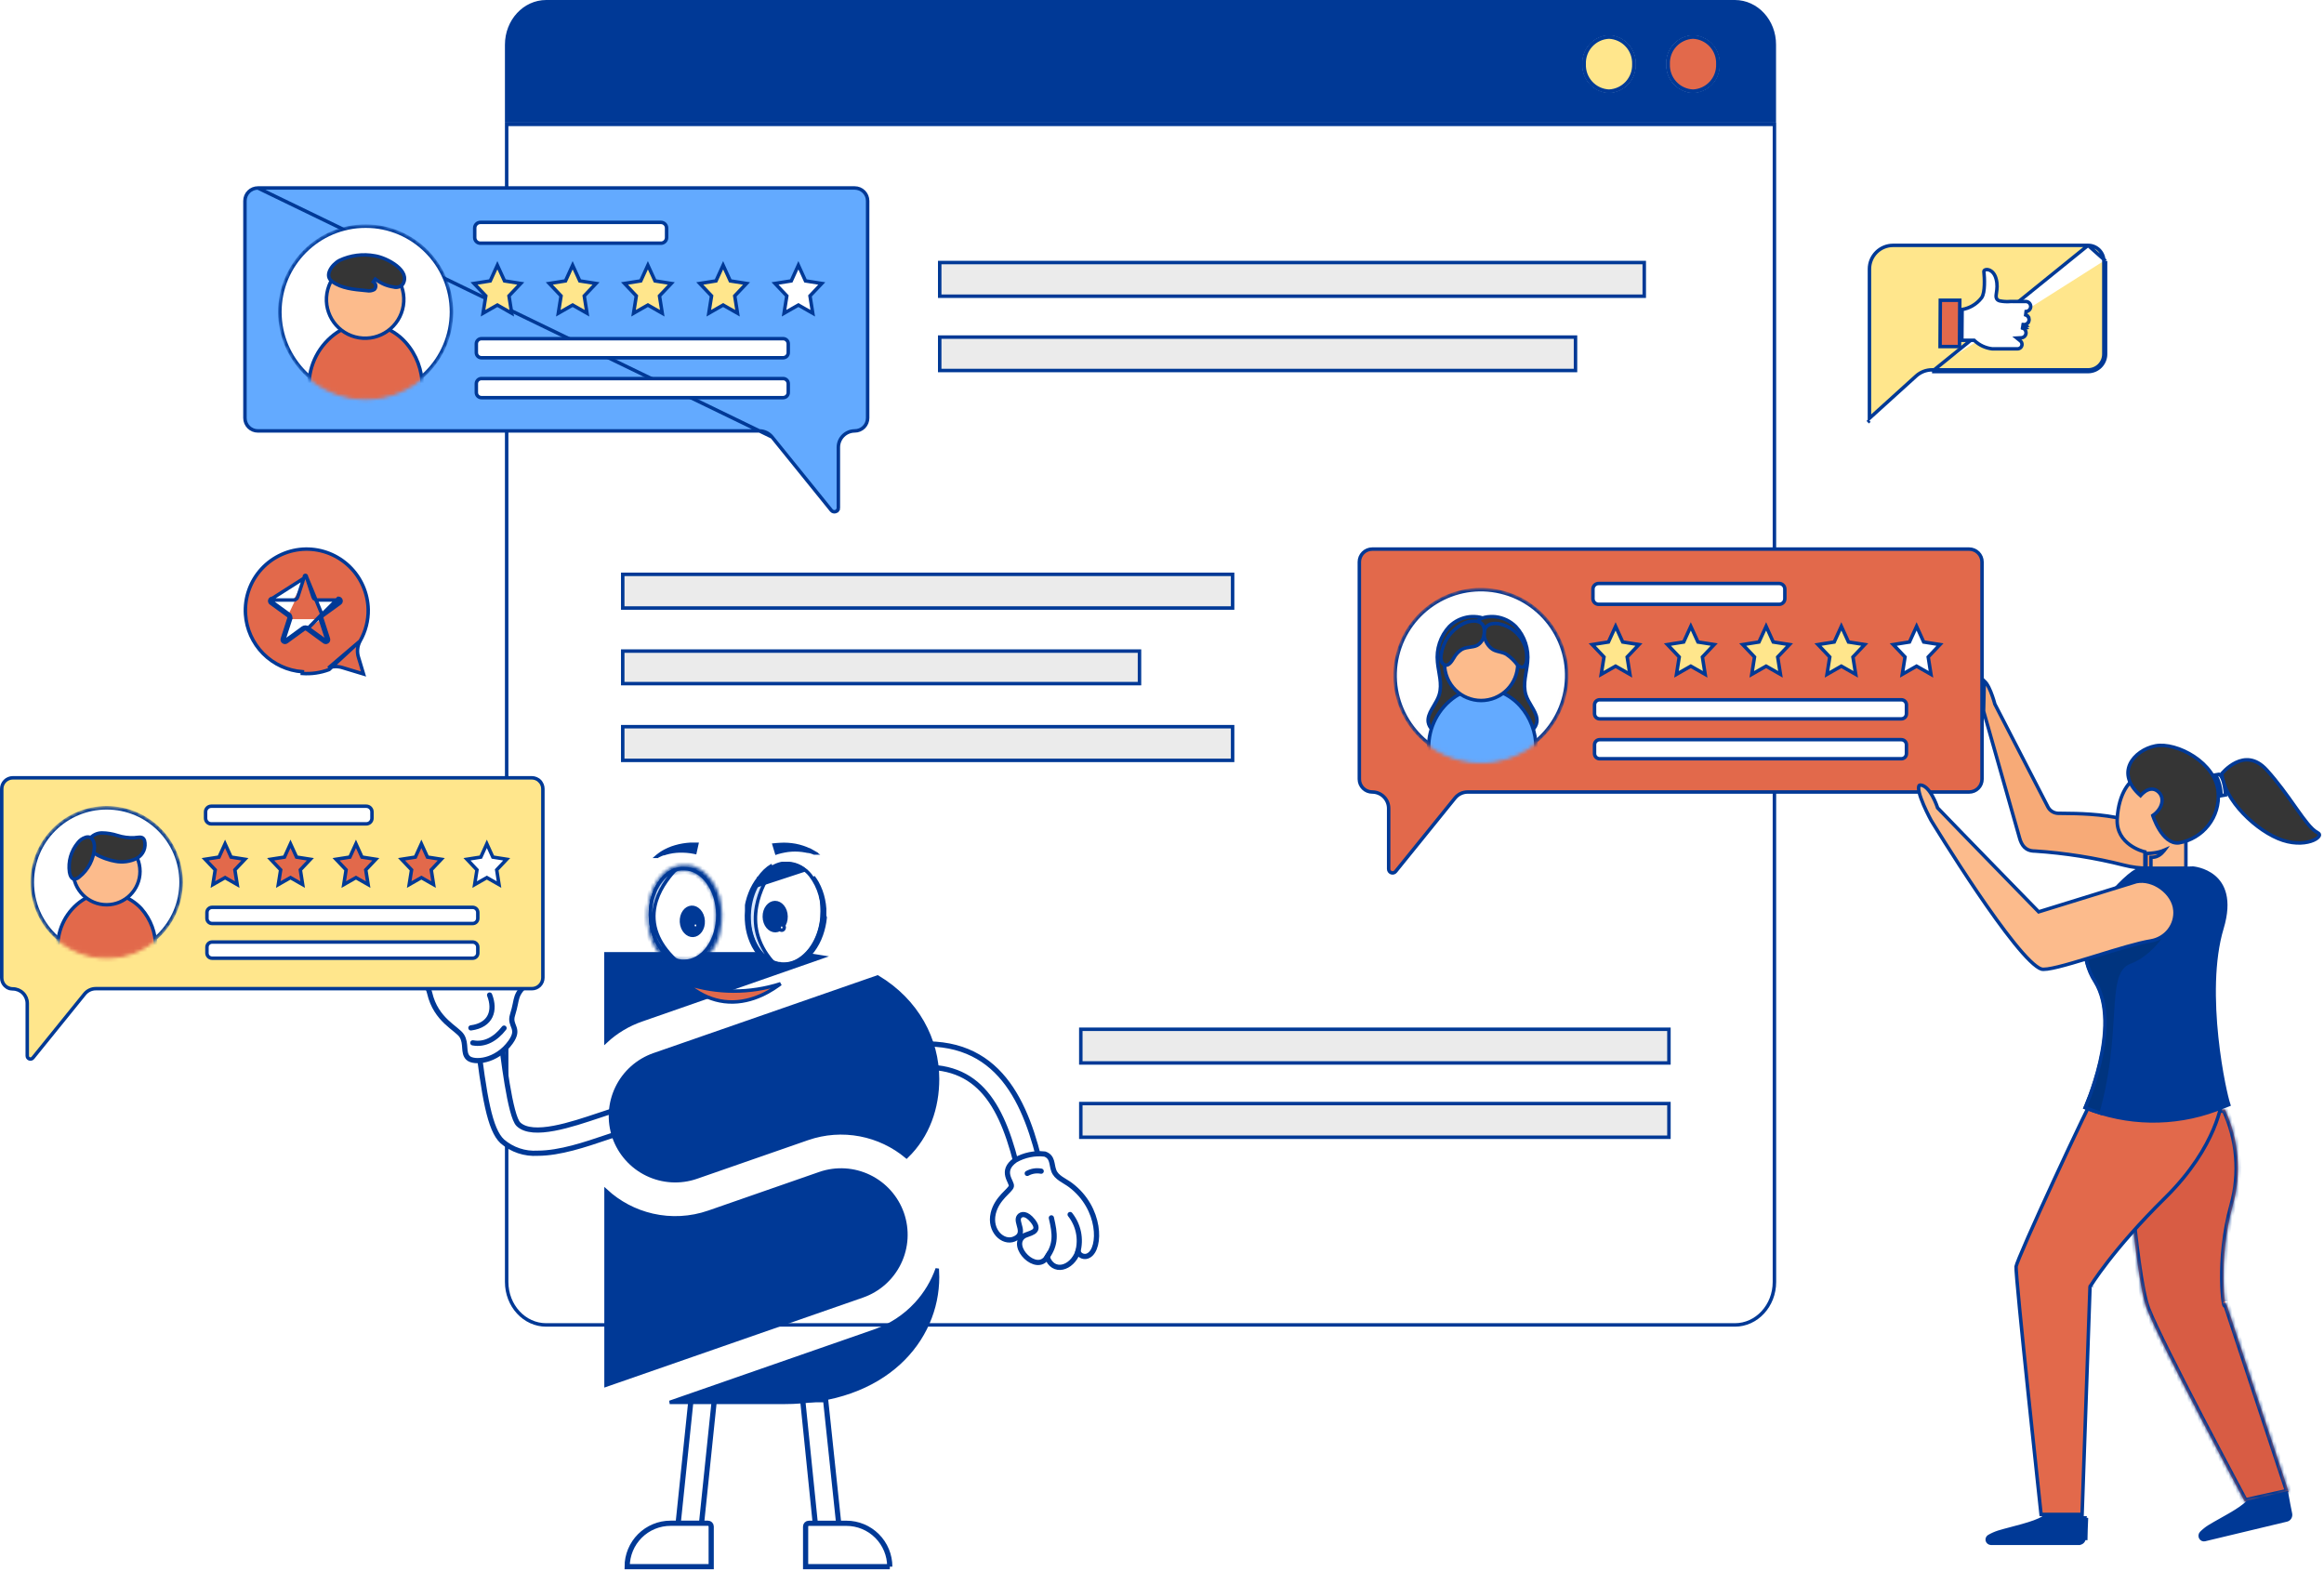 <svg width="670" height="453" viewBox="0 0 670 453" fill="none" xmlns="http://www.w3.org/2000/svg">
<path d="M456.709 18.502L456.709 18.483L456.709 18.463C456.632 16.48 457.345 14.546 458.691 13.087C460.032 11.633 461.893 10.769 463.869 10.681C465.844 10.772 467.703 11.638 469.044 13.091C470.39 14.55 471.104 16.481 471.03 18.464L471.029 18.483L471.03 18.501C471.104 20.484 470.39 22.416 469.044 23.874C467.703 25.328 465.844 26.194 463.869 26.285C461.893 26.197 460.032 25.332 458.691 23.878C457.345 22.419 456.632 20.486 456.709 18.502Z" fill="white" stroke="#003996"/>
<path d="M480.951 18.502L480.952 18.483L480.951 18.463C480.874 16.48 481.587 14.546 482.933 13.087C484.275 11.633 486.136 10.769 488.112 10.681C490.087 10.769 491.949 11.633 493.29 13.087C494.636 14.546 495.349 16.48 495.272 18.463L495.272 18.483L495.272 18.502C495.349 20.486 494.636 22.419 493.29 23.878C491.949 25.332 490.087 26.197 488.112 26.285C486.136 26.197 484.275 25.332 482.933 23.878C481.587 22.419 480.874 20.486 480.951 18.502Z" fill="white" stroke="#003996"/>
<g filter="url(#filter0_d_6729_17513)">
<path d="M512.062 35.353V369.579C512.062 376.71 506.733 382.48 500.156 382.48H157.464C150.887 382.48 145.57 376.71 145.57 369.579V35.353H512.062Z" fill="white"/>
<path d="M511.562 35.853V369.579C511.562 376.472 506.42 381.98 500.156 381.98H157.464C151.201 381.98 146.07 376.473 146.07 369.579V35.853H511.562Z" stroke="#003996"/>
</g>
<path d="M511.525 12.899V12.901V34.853H146.07V12.901C146.07 6.02 151.201 0.5 157.464 0.5H500.156C506.42 0.5 511.561 6.02 511.525 12.899ZM463.85 27.285L463.871 27.286L463.893 27.285C466.139 27.188 468.256 26.205 469.781 24.552C471.301 22.904 472.11 20.723 472.032 18.483C472.11 16.242 471.301 14.061 469.781 12.413C468.256 10.76 466.139 9.778 463.893 9.681L463.871 9.68L463.85 9.681C461.602 9.774 459.483 10.755 457.958 12.409C456.436 14.058 455.629 16.241 455.71 18.483C455.629 20.724 456.436 22.907 457.958 24.556C459.483 26.21 461.602 27.191 463.85 27.285ZM488.066 27.285L488.086 27.286L488.107 27.285C490.355 27.191 492.474 26.21 494 24.556C495.521 22.907 496.329 20.724 496.247 18.483C496.329 16.241 495.521 14.058 494 12.409C492.474 10.755 490.355 9.774 488.107 9.681L488.086 9.68L488.066 9.681C485.818 9.774 483.699 10.755 482.173 12.409C480.652 14.058 479.844 16.241 479.926 18.483C479.844 20.724 480.652 22.907 482.173 24.556C483.699 26.21 485.818 27.191 488.066 27.285Z" fill="#003996" stroke="#003996"/>
<path d="M471.03 18.464L471.029 18.483L471.03 18.501C471.104 20.484 470.39 22.416 469.044 23.874C467.703 25.328 465.844 26.194 463.869 26.285C461.893 26.197 460.032 25.332 458.691 23.878C457.345 22.419 456.632 20.486 456.709 18.502L456.709 18.483L456.709 18.463C456.632 16.48 457.345 14.546 458.691 13.087C460.032 11.633 461.893 10.769 463.869 10.681C465.844 10.772 467.703 11.638 469.044 13.091C470.39 14.55 471.104 16.481 471.03 18.464Z" fill="#514D94" stroke="#003996"/>
<path d="M495.249 18.463L495.248 18.483L495.249 18.502C495.326 20.486 494.613 22.419 493.267 23.878C491.925 25.332 490.064 26.197 488.088 26.285C486.112 26.197 484.251 25.332 482.91 23.878C481.564 22.419 480.851 20.486 480.927 18.502L480.928 18.483L480.927 18.463C480.851 16.48 481.564 14.546 482.91 13.087C484.251 11.633 486.112 10.769 488.088 10.681C490.064 10.769 491.925 11.633 493.267 13.087C494.613 14.546 495.326 16.48 495.249 18.463Z" fill="#514D94" stroke="#003996"/>
<path d="M471.03 18.464L471.029 18.483L471.03 18.501C471.104 20.484 470.39 22.416 469.044 23.874C467.703 25.328 465.844 26.194 463.869 26.285C461.893 26.197 460.032 25.332 458.691 23.878C457.345 22.419 456.632 20.486 456.709 18.502L456.709 18.483L456.709 18.463C456.632 16.48 457.345 14.546 458.691 13.087C460.032 11.633 461.893 10.769 463.869 10.681C465.844 10.772 467.703 11.638 469.044 13.091C470.39 14.55 471.104 16.481 471.03 18.464Z" fill="#FFE68C" stroke="#003996"/>
<path d="M495.249 18.463L495.248 18.483L495.249 18.502C495.326 20.486 494.613 22.419 493.267 23.878C491.925 25.332 490.064 26.197 488.088 26.285C486.112 26.197 484.251 25.332 482.91 23.878C481.564 22.419 480.851 20.486 480.927 18.502L480.928 18.483L480.927 18.463C480.851 16.48 481.564 14.546 482.91 13.087C484.251 11.633 486.112 10.769 488.088 10.681C490.064 10.769 491.925 11.633 493.267 13.087C494.613 14.546 495.326 16.48 495.249 18.463Z" fill="#E2694B" stroke="#003996"/>
<path d="M270.914 85.4V75.691H474.03V85.4H270.914Z" fill="#EBEBEB" stroke="#003996"/>
<path d="M270.914 106.818V97.185H454.212V106.818H270.914Z" fill="#EBEBEB" stroke="#003996"/>
<path d="M311.594 306.449V296.74H481.146V306.449H311.594Z" fill="#EBEBEB" stroke="#003996"/>
<path d="M311.594 327.868V318.158H481.146V327.868H311.594Z" fill="#EBEBEB" stroke="#003996"/>
<path d="M179.531 175.294V165.585H355.358V175.294H179.531Z" fill="#EBEBEB" stroke="#003996"/>
<path d="M179.531 197.09V187.708H328.51V197.09H179.531Z" fill="#EBEBEB" stroke="#003996"/>
<path d="M179.531 219.214V209.504H355.358V219.214H179.531Z" fill="#EBEBEB" stroke="#003996"/>
<path d="M421.094 228.799L421.31 229.25L421.094 228.799C420.459 229.104 419.901 229.548 419.462 230.097C419.461 230.098 419.461 230.098 419.461 230.098L402.353 251.237L402.351 251.241C402.204 251.425 402.005 251.558 401.779 251.623C401.553 251.687 401.313 251.68 401.091 251.601C400.87 251.522 400.68 251.376 400.545 251.183C400.412 250.99 400.341 250.76 400.345 250.525V250.518V233.069C400.345 231.813 399.845 230.609 398.958 229.722C398.07 228.834 396.867 228.335 395.611 228.335C394.625 228.335 393.678 227.943 392.98 227.246C392.282 226.548 391.891 225.602 391.891 224.615V162.023C391.891 161.036 392.282 160.09 392.98 159.392C393.678 158.695 394.625 158.302 395.611 158.302H567.689C568.675 158.302 569.622 158.694 570.319 159.392C571.017 160.09 571.409 161.036 571.409 162.023V224.615C571.409 225.602 571.017 226.548 570.319 227.246C569.622 227.943 568.675 228.335 567.689 228.335H423.127C422.423 228.336 421.728 228.494 421.094 228.799Z" fill="#E2694B" stroke="#003996"/>
<path d="M465.768 180.578L467.707 184.845L467.819 185.09L468.085 185.132L472.501 185.828L469.274 189.233L469.104 189.412L469.143 189.656L469.899 194.409L466.017 192.192L465.769 192.051L465.521 192.192L461.626 194.41L462.382 189.656L462.421 189.412L462.251 189.233L459.024 185.828L463.44 185.132L463.706 185.091L463.817 184.846L465.768 180.578Z" fill="#FFE68C" stroke="#003996"/>
<path d="M487.453 180.578L489.403 184.846L489.515 185.091L489.78 185.132L494.196 185.828L490.969 189.233L490.799 189.412L490.838 189.656L491.594 194.41L487.699 192.192L487.451 192.051L487.204 192.192L483.321 194.409L484.077 189.656L484.116 189.412L483.947 189.233L480.72 185.828L485.136 185.132L485.401 185.09L485.513 184.845L487.453 180.578Z" fill="#FFE68C" stroke="#003996"/>
<path d="M509.166 180.578L511.106 184.845L511.217 185.09L511.483 185.132L515.899 185.828L512.672 189.233L512.503 189.412L512.541 189.656L513.297 194.409L509.415 192.192L509.168 192.051L508.92 192.192L505.024 194.41L505.781 189.656L505.819 189.412L505.65 189.233L502.423 185.828L506.839 185.132L507.104 185.091L507.216 184.846L509.166 180.578Z" fill="#FFE68C" stroke="#003996"/>
<path d="M530.851 180.578L532.802 184.846L532.913 185.091L533.178 185.132L537.594 185.828L534.368 189.233L534.198 189.412L534.237 189.656L534.993 194.41L531.097 192.192L530.85 192.051L530.602 192.192L526.72 194.409L527.476 189.656L527.515 189.412L527.345 189.233L524.118 185.828L528.534 185.132L528.8 185.09L528.911 184.845L530.851 180.578Z" fill="#FFE68C" stroke="#003996"/>
<path d="M552.545 180.58L554.484 184.845L554.595 185.091L554.861 185.132L559.289 185.829L556.063 189.233L555.893 189.412L555.932 189.656L556.688 194.41L552.793 192.192L552.545 192.051L552.297 192.192L548.415 194.409L549.171 189.656L549.21 189.412L549.04 189.233L545.814 185.828L550.229 185.132L550.495 185.09L550.607 184.845L552.545 180.58Z" fill="white" stroke="#003996"/>
<path d="M460.871 168.218H512.93C513.83 168.218 514.56 168.948 514.56 169.847V172.594C514.56 173.494 513.83 174.223 512.93 174.223H460.871C459.972 174.223 459.242 173.494 459.242 172.594V169.847C459.242 168.948 459.972 168.218 460.871 168.218Z" fill="white" stroke="#003996"/>
<path d="M461.173 201.744H548.144C548.961 201.744 549.622 202.405 549.622 203.222V205.767C549.622 206.583 548.961 207.245 548.144 207.245H461.173C460.357 207.245 459.695 206.583 459.695 205.767V203.222C459.695 202.405 460.357 201.744 461.173 201.744Z" fill="white" stroke="#003996"/>
<path d="M461.173 213.247H548.144C548.961 213.247 549.622 213.908 549.622 214.725V217.27C549.622 218.086 548.961 218.748 548.144 218.748H461.173C460.357 218.748 459.695 218.086 459.695 217.27V214.725C459.695 213.908 460.357 213.247 461.173 213.247Z" fill="white" stroke="#003996"/>
<mask id="mask0_6729_17513" style="mask-type:luminance" maskUnits="userSpaceOnUse" x="401" y="169" width="52" height="51">
<path d="M432.669 170.672C445.958 173.838 454.164 187.177 450.998 200.467C447.832 213.756 434.493 221.963 421.204 218.797C407.914 215.631 399.708 202.291 402.874 189.002C406.04 175.713 419.379 167.506 432.669 170.672Z" fill="white" stroke="white"/>
</mask>
<g mask="url(#mask0_6729_17513)">
<path d="M432.669 170.672C445.958 173.838 454.164 187.177 450.998 200.467C447.832 213.756 434.493 221.963 421.204 218.797C407.914 215.631 399.708 202.291 402.874 189.002C406.04 175.713 419.379 167.506 432.669 170.672Z" fill="white" stroke="#003996"/>
<path d="M414.425 190.881L414.425 190.881L414.424 190.872C414.225 189.021 414.425 187.149 415.011 185.383C415.596 183.619 416.552 182.002 417.814 180.639C419.394 179.068 421.457 178.073 423.67 177.816C424.482 177.732 425.69 177.733 426.766 177.979C427.866 178.23 428.664 178.695 428.94 179.4C429.109 179.932 429.168 180.494 429.115 181.051L429.113 181.069L429.113 181.087C428.903 190.183 428.697 199.28 428.496 208.376L428.495 208.403L428.497 208.43C428.595 209.568 428.305 210.706 427.676 211.658C427.2 212.121 426.624 212.469 425.993 212.675L425.979 212.679L425.966 212.684C424.029 213.441 421.881 213.761 420.408 212.689C419.856 212.173 419.239 211.731 418.573 211.374L418.507 211.338L418.433 211.324C417.422 211.125 416.381 211.121 415.368 211.314C414.496 211.298 413.656 210.977 412.994 210.407C412.322 209.829 411.877 209.031 411.738 208.155C411.586 206.879 412.085 205.697 412.803 204.422C412.968 204.13 413.146 203.83 413.328 203.524C413.915 202.538 414.542 201.483 414.895 200.375L414.895 200.374C415.4 198.77 415.336 197.141 415.127 195.556C415.041 194.91 414.93 194.261 414.82 193.622C414.795 193.478 414.771 193.334 414.747 193.191C414.614 192.409 414.493 191.641 414.425 190.881Z" fill="#353535" stroke="#003996"/>
<path d="M440.39 190.871L440.39 190.871L440.389 190.881C440.322 191.641 440.2 192.409 440.068 193.191C440.044 193.334 440.019 193.478 439.994 193.623C439.884 194.261 439.773 194.911 439.688 195.556C439.478 197.141 439.414 198.77 439.919 200.374L439.92 200.377C440.275 201.477 440.899 202.527 441.482 203.509C441.667 203.82 441.848 204.124 442.015 204.421C442.732 205.696 443.228 206.88 443.075 208.156C442.941 209.032 442.499 209.831 441.829 210.41C441.169 210.98 440.33 211.3 439.458 211.314C438.442 211.123 437.398 211.126 436.382 211.324L436.307 211.338L436.24 211.375C435.578 211.732 434.966 212.174 434.418 212.69C432.945 213.761 430.797 213.441 428.861 212.684L428.848 212.679L428.834 212.675C428.202 212.469 427.626 212.121 427.15 211.657C426.516 210.708 426.226 209.57 426.329 208.433L426.332 208.404L426.331 208.376C426.113 199.279 425.903 190.183 425.701 181.087L425.701 181.071L425.7 181.056C425.652 180.497 425.712 179.935 425.875 179.399C426.158 178.694 426.96 178.23 428.058 177.979C429.135 177.733 430.339 177.732 431.144 177.816C433.359 178.07 435.421 179.065 436.999 180.639C438.264 182 439.222 183.618 439.807 185.382C440.393 187.148 440.592 189.021 440.39 190.871Z" fill="#353535" stroke="#003996"/>
<path d="M442.815 215.616V215.619V224.601C442.814 225.196 442.785 225.791 442.728 226.383H411.964C411.907 225.791 411.878 225.196 411.877 224.602V215.619H411.877L411.877 215.612C411.836 212.699 412.52 209.822 413.867 207.238C415.214 204.656 417.181 202.449 419.591 200.815C421.897 199.302 424.594 198.494 427.351 198.493C430.087 198.502 432.762 199.301 435.054 200.793L435.054 200.793L435.058 200.796C436.24 201.552 437.316 202.463 438.256 203.505C441.22 206.839 442.844 211.154 442.815 215.616Z" fill="#63AAFF" stroke="#003996"/>
<path d="M436.746 187.35C438.988 192.728 436.446 198.904 431.068 201.146C425.69 203.388 419.513 200.846 417.272 195.468C415.03 190.091 417.572 183.914 422.95 181.672C428.327 179.43 434.504 181.972 436.746 187.35Z" fill="#FCBB8C" stroke="#003996"/>
<path d="M430.888 187.502L430.886 187.501C429.572 186.971 428.366 185.398 427.967 183.74C427.771 182.923 427.783 182.134 428.038 181.48C428.285 180.846 428.774 180.299 429.618 179.957C430.613 179.658 431.675 179.66 432.67 179.963L432.682 179.967L432.694 179.97C434.939 180.535 436.92 181.861 438.296 183.724C439.655 185.597 440.313 187.889 440.153 190.198L440.153 190.2C440.119 190.725 439.979 191.281 439.737 191.701C439.504 192.104 439.214 192.327 438.868 192.364C438.592 192.346 438.322 192.27 438.075 192.143C437.82 192.011 437.596 191.826 437.418 191.601C436.52 190.43 435.439 189.411 434.217 188.583L434.192 188.566L434.165 188.553C433.606 188.266 433.008 188.103 432.455 187.963C432.39 187.947 432.326 187.931 432.262 187.915C431.768 187.79 431.315 187.677 430.888 187.502Z" fill="#353535" stroke="#003996"/>
<path d="M427.719 183.533L427.719 183.533L427.716 183.546C427.596 184.084 427.362 184.589 427.029 185.027C426.699 185.463 426.278 185.823 425.796 186.083C425.214 186.367 424.555 186.463 423.8 186.572L423.792 186.573C423.066 186.678 422.245 186.796 421.5 187.179L421.483 187.188L421.467 187.198C420.466 187.812 419.648 188.684 419.1 189.723C418.773 190.269 418.423 190.817 418.018 191.216C417.621 191.608 417.23 191.8 416.806 191.764C416.531 191.714 416.273 191.592 416.06 191.41C415.845 191.226 415.682 190.988 415.589 190.719C415.391 190.082 415.353 189.407 415.479 188.752L415.481 188.74L415.483 188.728C415.741 186.915 416.413 185.185 417.449 183.675C418.485 182.165 419.857 180.915 421.456 180.023L421.456 180.023L421.466 180.017C422.534 179.388 423.749 179.051 424.988 179.04C426.405 179.071 427.189 179.6 427.584 180.333C428.001 181.107 428.051 182.225 427.719 183.533Z" fill="#353535" stroke="#003996"/>
</g>
<path d="M74.35 54.197H74.349C73.859 54.196 73.374 54.291 72.921 54.477C72.469 54.663 72.058 54.937 71.711 55.283C71.364 55.629 71.089 56.039 70.901 56.491C70.714 56.943 70.617 57.428 70.617 57.918V120.51C70.617 120.999 70.714 121.484 70.901 121.936C71.089 122.388 71.364 122.799 71.711 123.144C72.058 123.49 72.469 123.764 72.921 123.95C73.374 124.137 73.859 124.232 74.349 124.23H74.35H218.899H218.899C219.605 124.231 220.301 124.39 220.937 124.695C221.573 124.999 222.133 125.442 222.575 125.991L74.35 54.197ZM74.35 54.197H246.415C247.402 54.197 248.348 54.589 249.046 55.287C249.744 55.984 250.135 56.931 250.135 57.918V120.51C250.135 121.496 249.744 122.443 249.046 123.141C248.348 123.838 247.402 124.23 246.415 124.23H246.414C245.161 124.234 243.96 124.734 243.076 125.622C242.191 126.509 241.694 127.711 241.694 128.963V146.413V146.414C241.695 146.649 241.622 146.878 241.486 147.071L241.895 147.359L241.486 147.071C241.351 147.263 241.159 147.409 240.937 147.487C240.715 147.566 240.474 147.574 240.248 147.51C240.022 147.447 239.821 147.314 239.672 147.132L222.576 125.991L74.35 54.197Z" fill="#63AAFF" stroke="#003996"/>
<path d="M143.39 76.472L145.341 80.741L145.452 80.985L145.718 81.027L150.133 81.723L146.907 85.128L146.737 85.307L146.776 85.55L147.532 90.305L143.636 88.086L143.389 87.945L143.141 88.087L139.259 90.303L140.015 85.55L140.054 85.307L139.884 85.128L136.657 81.723L141.073 81.027L141.339 80.985L141.45 80.74L143.39 76.472Z" fill="#FFE68C" stroke="#003996"/>
<path d="M165.089 76.472L167.04 80.741L167.151 80.985L167.417 81.027L171.833 81.723L168.606 85.128L168.436 85.307L168.475 85.55L169.231 90.305L165.336 88.086L165.088 87.945L164.84 88.087L160.958 90.303L161.714 85.55L161.753 85.307L161.583 85.128L158.357 81.723L162.772 81.027L163.038 80.985L163.15 80.74L165.089 76.472Z" fill="#FFE68C" stroke="#003996"/>
<path d="M186.781 76.472L188.731 80.741L188.843 80.985L189.108 81.027L193.524 81.723L190.297 85.128L190.128 85.307L190.166 85.55L190.922 90.305L187.027 88.086L186.779 87.945L186.532 88.087L182.65 90.303L183.406 85.55L183.444 85.307L183.275 85.128L180.048 81.723L184.464 81.027L184.73 80.985L184.841 80.74L186.781 76.472Z" fill="#FFE68C" stroke="#003996"/>
<path d="M208.476 76.472L210.427 80.741L210.538 80.985L210.803 81.027L215.219 81.723L211.993 85.128L211.823 85.307L211.862 85.55L212.618 90.305L208.722 88.086L208.475 87.945L208.227 88.087L204.345 90.303L205.101 85.55L205.14 85.307L204.97 85.128L201.743 81.723L206.159 81.027L206.425 80.985L206.536 80.74L208.476 76.472Z" fill="#FFE68C" stroke="#003996"/>
<path d="M230.17 76.475L232.109 80.74L232.22 80.985L232.486 81.027L236.914 81.723L233.688 85.128L233.518 85.307L233.557 85.55L234.313 90.305L230.418 88.086L230.17 87.945L229.922 88.087L226.04 90.303L226.796 85.55L226.835 85.307L226.665 85.128L223.439 81.723L227.854 81.027L228.12 80.985L228.232 80.74L230.17 76.475Z" fill="white" stroke="#003996"/>
<path d="M138.489 64.112H190.548C191.447 64.112 192.177 64.841 192.177 65.741V68.488C192.177 69.388 191.447 70.117 190.548 70.117H138.489C137.589 70.117 136.859 69.388 136.859 68.488V65.741C136.859 64.841 137.589 64.112 138.489 64.112Z" fill="white" stroke="#003996"/>
<path d="M138.802 97.638H225.773C226.589 97.638 227.251 98.3 227.251 99.117V101.661C227.251 102.478 226.589 103.14 225.773 103.14H138.802C137.986 103.14 137.324 102.478 137.324 101.661V99.117C137.324 98.3 137.986 97.638 138.802 97.638Z" fill="white" stroke="#003996"/>
<path d="M138.802 109.141H225.773C226.589 109.141 227.251 109.803 227.251 110.619V113.164C227.251 113.98 226.589 114.642 225.773 114.642H138.802C137.986 114.642 137.324 113.98 137.324 113.164V110.619C137.324 109.803 137.986 109.141 138.802 109.141Z" fill="white" stroke="#003996"/>
<mask id="mask1_6729_17513" style="mask-type:luminance" maskUnits="userSpaceOnUse" x="80" y="64" width="51" height="52">
<path d="M130.167 89.944C130.167 103.605 119.092 114.68 105.431 114.68C91.77 114.68 80.695 103.605 80.695 89.944C80.695 76.283 91.77 65.208 105.431 65.208C119.092 65.208 130.167 76.283 130.167 89.944Z" fill="white" stroke="white"/>
</mask>
<g mask="url(#mask1_6729_17513)">
<path d="M130.155 89.931C130.155 103.592 119.081 114.667 105.419 114.667C91.758 114.667 80.684 103.592 80.684 89.931C80.684 76.27 91.758 65.195 105.419 65.195C119.081 65.195 130.155 76.27 130.155 89.931Z" fill="white" stroke="#003996"/>
<path d="M121.737 111.447V111.45V120.925V120.925C121.738 121.558 121.705 122.189 121.64 122.818H89.159C89.098 122.19 89.069 121.559 89.073 120.928V120.925V111.45H89.073L89.073 111.443C89.025 108.368 89.746 105.329 91.168 102.603C92.59 99.877 94.668 97.549 97.215 95.828C99.649 94.235 102.495 93.388 105.403 93.392C108.292 93.405 111.116 94.252 113.535 95.831L113.535 95.831L113.541 95.834C114.792 96.626 115.927 97.588 116.913 98.693L116.913 98.693C120.046 102.2 121.765 106.745 121.737 111.447Z" fill="#E2694B" stroke="#003996"/>
<path d="M107.046 75.348C113.127 76.332 117.259 82.059 116.275 88.14C115.291 94.221 109.564 98.353 103.483 97.37C97.402 96.386 93.269 90.658 94.253 84.577C95.237 78.496 100.964 74.364 107.046 75.348Z" fill="#FCBB8C" stroke="#003996"/>
<path d="M105.767 83.796L105.742 83.791L105.717 83.789C105.547 83.773 105.375 83.757 105.203 83.741C101.95 83.44 98.469 83.118 95.82 81.222C95.18 80.764 94.879 80.251 94.781 79.737C94.68 79.21 94.78 78.626 95.05 78.025C95.592 76.814 96.761 75.67 97.869 75.083C101.052 73.584 104.627 73.123 108.087 73.767L108.095 73.768L108.104 73.77C109.742 74.015 112.441 75.081 114.376 76.634C115.341 77.409 116.073 78.271 116.413 79.169C116.739 80.032 116.716 80.958 116.125 81.951C115.807 82.313 115.395 82.579 114.934 82.719C114.461 82.864 113.956 82.869 113.479 82.735L113.448 82.726L113.415 82.721C111.659 82.468 109.996 81.78 108.576 80.722C108.462 80.615 108.337 80.518 108.203 80.435L107.625 81.249C107.724 81.329 107.825 81.408 107.927 81.484C108.003 81.561 108.071 81.647 108.127 81.74C108.241 81.925 108.309 82.134 108.327 82.35C108.345 82.566 108.312 82.783 108.231 82.984C108.156 83.17 108.042 83.337 107.897 83.474C107.247 83.825 106.494 83.939 105.767 83.796Z" fill="#353535" stroke="#003996"/>
</g>
<path d="M593.382 234.48L593.384 234.48C593.803 234.488 594.302 234.492 594.871 234.497C598.779 234.528 605.952 234.586 612.459 236.21C616.185 237.14 619.641 238.572 622.128 240.764C624.517 242.871 626.03 245.692 626.018 249.522C621.53 250.608 616.832 250.578 612.356 249.43L612.355 249.43C603.951 247.297 595.362 245.935 586.698 245.361L586.681 245.36H586.665C585.224 245.36 584.268 244.901 583.598 244.219C582.912 243.521 582.484 242.546 582.193 241.448L582.193 241.448L582.191 241.44L571.861 205.03L572.063 196.358C572.064 196.359 572.065 196.36 572.066 196.361C572.268 196.514 572.483 196.749 572.704 197.061C573.146 197.684 573.56 198.535 573.918 199.414C574.275 200.288 574.566 201.166 574.769 201.827C574.87 202.156 574.949 202.431 575.002 202.623C575.029 202.718 575.049 202.793 575.063 202.844L575.078 202.901L575.082 202.916L575.083 202.919L575.083 202.92L575.083 202.92L575.083 202.92L575.097 202.974L575.123 203.025L590.428 232.681L590.428 232.681L590.432 232.689C590.717 233.219 591.142 233.663 591.66 233.978C592.179 234.292 592.774 234.464 593.382 234.48Z" fill="#F7AA77" stroke="#003996"/>
<path d="M628.319 236.41L627.822 236.468L627.83 236.537L627.857 236.602L630.182 242.215V250.314H618.369V245.979V245.587L617.988 245.493L617.988 245.493L617.988 245.493L617.988 245.493L617.985 245.492L617.971 245.489C617.957 245.485 617.936 245.48 617.908 245.472C617.852 245.456 617.767 245.432 617.658 245.398C617.44 245.329 617.127 245.222 616.75 245.07C615.996 244.765 614.997 244.28 614.015 243.562C612.059 242.133 610.186 239.802 610.381 236.098C610.584 232.247 611.554 229.414 612.687 227.484C613.832 225.533 615.115 224.547 615.912 224.297C616.048 224.254 616.316 224.237 616.739 224.284C617.147 224.329 617.643 224.427 618.203 224.566C619.321 224.845 620.647 225.28 621.929 225.752C623.21 226.224 624.436 226.729 625.351 227.144C625.809 227.353 626.182 227.535 626.443 227.678C626.559 227.741 626.646 227.793 626.704 227.832C626.705 227.836 626.706 227.84 626.707 227.844C626.723 227.923 626.743 228.031 626.765 228.166C626.81 228.435 626.863 228.796 626.922 229.221C627.041 230.069 627.18 231.157 627.313 232.231C627.447 233.306 627.574 234.365 627.668 235.156C627.715 235.551 627.753 235.879 627.78 236.108L627.811 236.374L627.819 236.444L627.821 236.462L627.822 236.466L627.822 236.468L627.822 236.468L628.319 236.41Z" fill="#FCBB8C" stroke="#003996"/>
<path d="M617.096 229.371C615.243 227.728 614.208 226.126 613.759 224.645C613.282 223.072 613.454 221.596 614.06 220.285C615.286 217.636 618.311 215.631 621.393 215.036C624.418 214.452 628.807 215.636 632.543 218.108C636.271 220.574 639.207 224.229 639.493 228.449L639.493 228.449L639.494 228.458C639.786 231.857 638.777 235.241 636.666 237.938C634.559 240.631 631.507 242.442 628.114 243.01C625.726 243.238 623.844 241.343 622.499 239.144C621.84 238.066 621.343 236.967 621.01 236.134C620.844 235.719 620.72 235.372 620.637 235.13C620.636 235.125 620.634 235.12 620.632 235.114C621.905 234.258 622.82 233.052 623.17 231.807C623.557 230.434 623.252 228.994 621.962 228.042C621.304 227.556 620.615 227.428 619.965 227.525C619.333 227.62 618.764 227.922 618.302 228.254C617.836 228.588 617.452 228.973 617.185 229.269C617.154 229.304 617.124 229.338 617.096 229.371Z" fill="#353535" stroke="#003996"/>
<path d="M640.555 223.014C640.6 222.961 640.657 222.895 640.726 222.818C640.921 222.601 641.208 222.297 641.574 221.954C642.308 221.267 643.348 220.438 644.584 219.842C645.819 219.247 647.229 218.894 648.724 219.122C650.212 219.35 651.843 220.163 653.51 222.006C656.705 225.537 659.348 229.277 661.593 232.454C661.762 232.693 661.928 232.929 662.093 233.161C663.264 234.815 664.33 236.3 665.305 237.474C666.27 238.637 667.189 239.552 668.076 240.011C668.413 240.185 668.57 240.361 668.635 240.495C668.694 240.616 668.703 240.75 668.637 240.92C668.486 241.303 667.962 241.809 666.991 242.241C665.094 243.084 661.852 243.471 658.146 242.269C654.435 241.064 650.13 238.148 646.694 234.528C643.308 230.96 640.845 226.794 640.555 223.014Z" fill="#353535" stroke="#003996"/>
<path d="M618.691 246.058C618.794 246.057 618.91 246.055 619.038 246.051C619.564 246.037 620.291 245.993 621.089 245.877C622.007 245.744 623.062 245.509 624.022 245.087C623.984 245.138 623.944 245.19 623.904 245.241C623.146 246.206 622.051 247.106 620.589 247.154L620.106 247.17V247.654V250.298L618.691 250.251V246.058Z" fill="#FF9A55" stroke="#003996"/>
<mask id="path-53-inside-1_6729_17513" fill="white">
<path d="M612.047 319.502C612.047 319.502 615.074 367.299 618.932 377.366C622.79 387.432 647.172 432.941 647.172 432.941L659.822 430.131L641.794 375.7C641.65 379.046 639.255 363.345 643.715 347.471C646.273 338.286 645.458 328.476 641.42 319.85L609.867 319.502"/>
</mask>
<path d="M612.047 319.502C612.047 319.502 615.074 367.299 618.932 377.366C622.79 387.432 647.172 432.941 647.172 432.941L659.822 430.131L641.794 375.7C641.65 379.046 639.255 363.345 643.715 347.471C646.273 338.286 645.458 328.476 641.42 319.85L609.867 319.502" fill="#D85C44"/>
<path d="M647.172 432.941L646.291 433.413L646.649 434.082L647.389 433.917L647.172 432.941ZM659.822 430.131L660.039 431.107L661.119 430.867L660.771 429.816L659.822 430.131ZM641.794 375.7L642.743 375.386L640.795 375.657L641.794 375.7ZM643.715 347.471L644.678 347.741L644.679 347.739L643.715 347.471ZM641.42 319.85L642.326 319.426L642.06 318.857L641.432 318.85L641.42 319.85ZM612.047 319.502C611.049 319.565 611.049 319.566 611.049 319.566C611.049 319.566 611.049 319.567 611.049 319.568C611.05 319.569 611.05 319.571 611.05 319.574C611.05 319.58 611.051 319.589 611.052 319.601C611.053 319.624 611.055 319.658 611.058 319.704C611.064 319.795 611.073 319.93 611.084 320.107C611.107 320.46 611.142 320.979 611.187 321.644C611.278 322.972 611.411 324.88 611.583 327.202C611.928 331.844 612.427 338.14 613.047 344.752C613.667 351.363 614.409 358.298 615.238 364.217C616.062 370.095 616.986 375.083 617.998 377.724L619.866 377.008C618.949 374.615 618.048 369.854 617.219 363.939C616.396 358.064 615.657 351.163 615.038 344.566C614.42 337.97 613.921 331.688 613.578 327.054C613.406 324.737 613.273 322.833 613.183 321.508C613.137 320.845 613.103 320.328 613.08 319.976C613.069 319.8 613.06 319.666 613.054 319.575C613.051 319.53 613.049 319.496 613.047 319.473C613.047 319.462 613.046 319.453 613.046 319.447C613.046 319.445 613.045 319.442 613.045 319.441C613.045 319.44 613.045 319.44 613.045 319.439C613.045 319.439 613.045 319.439 612.047 319.502ZM617.998 377.724C619.953 382.824 627.049 396.783 633.612 409.39C636.902 415.711 640.072 421.716 642.419 426.142C643.592 428.354 644.56 430.172 645.235 431.437C645.572 432.069 645.836 432.563 646.016 432.899C646.105 433.067 646.174 433.196 646.22 433.282C646.244 433.325 646.261 433.358 646.273 433.38C646.279 433.391 646.283 433.399 646.286 433.405C646.288 433.408 646.289 433.41 646.29 433.411C646.29 433.412 646.29 433.412 646.29 433.413C646.291 433.413 646.291 433.413 647.172 432.941C648.054 432.469 648.054 432.469 648.053 432.468C648.053 432.468 648.053 432.467 648.053 432.467C648.052 432.465 648.051 432.463 648.049 432.461C648.046 432.455 648.042 432.447 648.036 432.436C648.024 432.414 648.007 432.381 647.984 432.338C647.938 432.252 647.869 432.124 647.779 431.956C647.6 431.621 647.336 431.127 646.999 430.495C646.325 429.232 645.358 427.416 644.186 425.204C641.84 420.782 638.673 414.781 635.386 408.467C628.794 395.803 621.769 381.974 619.866 377.008L617.998 377.724ZM647.389 433.917L660.039 431.107L659.605 429.155L646.955 431.965L647.389 433.917ZM660.771 429.816L642.743 375.386L640.844 376.015L658.873 430.445L660.771 429.816ZM640.795 375.657C640.785 375.886 640.767 375.864 640.806 375.758C640.819 375.725 640.866 375.601 640.982 375.473C641.116 375.326 641.408 375.111 641.823 375.162C642.171 375.205 642.369 375.411 642.426 375.476C642.499 375.558 642.535 375.629 642.545 375.649C642.575 375.708 642.556 375.689 642.514 375.489C642.478 375.324 642.438 375.093 642.397 374.795C642.229 373.598 642.057 371.497 642.028 368.782C641.97 363.354 642.481 355.56 644.678 347.741L642.753 347.2C640.489 355.256 639.968 363.25 640.028 368.804C640.058 371.58 640.233 373.77 640.416 375.072C640.462 375.398 640.509 375.68 640.558 375.906C640.599 376.099 640.659 376.35 640.759 376.548C640.787 376.604 640.841 376.702 640.929 376.802C641.003 376.886 641.217 377.103 641.58 377.147C642.01 377.2 642.317 376.979 642.464 376.816C642.594 376.673 642.654 376.526 642.679 376.46C642.768 376.224 642.785 375.933 642.793 375.743L640.795 375.657ZM644.679 347.739C647.3 338.324 646.465 328.269 642.326 319.426L640.515 320.274C644.451 328.684 645.246 338.247 642.752 347.203L644.679 347.739ZM641.432 318.85L609.878 318.502L609.856 320.502L641.409 320.85L641.432 318.85Z" fill="#003996" mask="url(#path-53-inside-1_6729_17513)"/>
<path d="M602.606 370.89L602.54 371L602.535 371.129L600.259 436.604H588.435L588.399 436.269C588.343 435.758 588.263 435.01 588.16 434.057C587.955 432.15 587.662 429.423 587.311 426.143C586.609 419.583 585.676 410.811 584.752 401.963C583.828 393.114 582.912 384.19 582.245 377.326C581.912 373.893 581.64 370.977 581.461 368.844C581.371 367.777 581.305 366.908 581.265 366.27C581.224 365.606 581.216 365.243 581.227 365.144C581.236 365.062 581.31 364.8 581.485 364.317C581.652 363.859 581.891 363.251 582.193 362.512C582.797 361.035 583.649 359.051 584.674 356.722C586.723 352.066 589.456 346.044 592.26 339.973C595.064 333.903 597.937 327.788 600.265 322.944C602.603 318.081 604.373 314.542 604.98 313.588C605.059 313.464 605.233 313.316 605.572 313.177C605.906 313.04 606.354 312.931 606.917 312.853C608.041 312.698 609.539 312.682 611.299 312.774C614.812 312.959 619.277 313.573 623.68 314.313C628.08 315.052 632.403 315.915 635.628 316.593C637.239 316.932 638.576 317.225 639.509 317.432C639.94 317.528 640.284 317.606 640.53 317.662C640.524 317.705 640.517 317.75 640.509 317.798C640.448 318.18 640.344 318.746 640.171 319.475C639.825 320.933 639.204 323.041 638.109 325.619C635.918 330.774 631.825 337.817 624.219 345.312C616.548 352.872 611.149 359.258 607.666 363.759C605.924 366.009 604.662 367.788 603.833 369.006C603.419 369.615 603.114 370.084 602.911 370.402C602.809 370.561 602.734 370.682 602.683 370.763C602.658 370.804 602.639 370.835 602.626 370.856L602.611 370.881L602.608 370.887L602.607 370.889L602.606 370.889C602.606 370.89 602.606 370.89 603.035 371.147L602.606 370.89Z" fill="#E2694B" stroke="#003996"/>
<path d="M632.232 250.274L632.238 250.275C632.261 250.277 632.296 250.28 632.342 250.286C632.435 250.296 632.574 250.314 632.75 250.343C633.102 250.401 633.604 250.503 634.192 250.675C635.371 251.022 636.879 251.65 638.23 252.776C639.574 253.896 640.772 255.516 641.337 257.873C641.903 260.236 641.841 263.375 640.6 267.54C637.78 276.868 637.992 288.962 639.054 299.064C639.586 304.124 640.333 308.7 641.027 312.205C641.614 315.163 642.169 317.39 642.533 318.496L638.83 319.947C638.828 319.948 638.827 319.949 638.825 319.949C626.641 324.444 613.177 324.217 601.166 319.327C601.235 319.167 601.321 318.97 601.419 318.737C601.708 318.054 602.11 317.066 602.569 315.842C603.485 313.394 604.626 309.998 605.52 306.206C606.414 302.417 607.065 298.217 606.994 294.166C606.924 290.118 606.131 286.183 604.104 282.957C601.634 279.027 600.776 275.104 601.238 271.3C601.7 267.488 603.493 263.755 606.393 260.224C608.298 257.908 610.444 255.551 612.344 253.766C613.294 252.873 614.174 252.132 614.923 251.613C615.298 251.354 615.632 251.155 615.919 251.021C616.21 250.886 616.424 250.829 616.569 250.822C616.57 250.822 616.571 250.822 616.572 250.822L632.232 250.274Z" fill="#003996" stroke="#003996"/>
<path d="M614.329 278.345L614.329 278.346C612.509 279.023 611.558 280.732 610.992 283.06C610.425 285.393 610.205 288.507 609.974 292.221C609.957 292.491 609.94 292.764 609.923 293.04C609.473 300.303 608.881 309.878 605.744 320.962C604.19 320.495 602.66 319.95 601.161 319.329C601.229 319.169 601.313 318.97 601.409 318.736C601.691 318.054 602.084 317.068 602.531 315.847C603.424 313.405 604.537 310.016 605.409 306.233C606.28 302.451 606.916 298.261 606.847 294.22C606.778 290.182 606.005 286.257 604.028 283.038L604.028 283.038L604.021 283.027C601.878 279.739 600.886 275.832 601.195 271.922L626.655 266.104C626.551 266.307 626.428 266.538 626.288 266.794C625.744 267.789 624.929 269.149 623.85 270.606C621.686 273.53 618.493 276.8 614.329 278.345Z" fill="#00347F" stroke="#003996"/>
<path d="M588.522 279.384L588.52 279.383C587.737 279.136 586.631 278.327 585.259 276.993C583.907 275.678 582.357 273.913 580.689 271.845C577.355 267.712 573.581 262.407 570.027 257.165C566.474 251.924 563.147 246.754 560.707 242.893C559.488 240.963 558.49 239.361 557.798 238.241C557.452 237.681 557.182 237.242 556.999 236.943C556.907 236.793 556.837 236.679 556.79 236.602L556.737 236.515L556.725 236.496C556.108 235.352 554.731 232.679 553.866 230.291C553.429 229.082 553.143 228 553.126 227.239C553.117 226.855 553.179 226.624 553.257 226.501C553.313 226.415 553.397 226.343 553.611 226.337C554.241 226.339 554.866 226.669 555.479 227.259C556.091 227.848 556.64 228.651 557.104 229.48C557.566 230.305 557.931 231.134 558.181 231.758C558.306 232.07 558.401 232.329 558.465 232.51C558.497 232.6 558.521 232.67 558.537 232.718L558.555 232.771L558.559 232.784L558.56 232.787L558.56 232.787L558.56 232.787L558.56 232.787L558.595 232.896L558.674 232.98C561.305 235.741 568.521 243.163 575.076 249.892C578.355 253.257 581.469 256.449 583.763 258.8C584.91 259.976 585.853 260.941 586.508 261.612L587.266 262.389L587.465 262.592L587.515 262.644L587.528 262.657L587.531 262.66L587.532 262.661C587.532 262.661 587.532 262.661 587.89 262.312L587.532 262.661L587.746 262.88L588.038 262.79L615.896 254.174C618.32 253.68 620.985 254.465 623.119 256.032C625.261 257.604 626.798 259.91 627.021 262.357L627.022 262.358C627.216 264.434 626.608 266.507 625.321 268.159C624.032 269.811 622.159 270.92 620.076 271.261C616.325 271.871 610.347 273.711 604.582 275.486C603.763 275.738 602.949 275.989 602.146 276.234C598.903 277.226 595.838 278.138 593.385 278.738C592.158 279.038 591.096 279.257 590.247 279.37C589.373 279.485 588.808 279.475 588.522 279.384Z" fill="#FCBB8C" stroke="#003996"/>
<path d="M599.291 444.93H599.292C599.697 444.93 600.083 444.777 600.367 444.51C600.65 444.244 600.81 443.885 600.819 443.514C600.819 443.513 600.819 443.513 600.819 443.513L601.319 443.524C601.347 442.042 601.413 439.875 601.519 437.604L599.291 444.93ZM599.291 444.93H573.966C573.73 444.915 573.506 444.831 573.323 444.691C573.139 444.549 573.007 444.358 572.944 444.146C572.882 443.934 572.889 443.709 572.966 443.501C573.042 443.297 573.182 443.116 573.37 442.986C574.248 442.47 575.184 442.051 576.16 441.737C577.194 441.416 578.476 441.079 579.852 440.718C580.875 440.449 581.95 440.167 583.013 439.867C584.245 439.52 585.449 439.153 586.499 438.767C587.472 438.408 588.341 438.022 588.981 437.604H601.018L599.291 444.93Z" fill="#003996" stroke="#003996"/>
<path d="M647.951 433.12L659.187 430.429C659.592 432.728 660.022 434.918 660.329 436.405L660.329 436.407C660.412 436.795 660.344 437.2 660.142 437.534C659.942 437.867 659.627 438.103 659.267 438.196L635.595 443.866C635.372 443.914 635.14 443.887 634.933 443.787C634.724 443.687 634.549 443.518 634.436 443.303C634.324 443.086 634.281 442.837 634.317 442.594C634.353 442.35 634.464 442.127 634.631 441.957C635.319 441.264 636.081 440.654 636.901 440.139C637.821 439.564 638.982 438.914 640.224 438.218C641.084 437.737 641.982 437.234 642.867 436.719C643.938 436.095 644.98 435.458 645.877 434.836C646.708 434.26 647.437 433.68 647.951 433.12Z" fill="#003996" stroke="#003996"/>
<path d="M641.565 228.651C641.582 228.852 641.595 229.029 641.605 229.173L640.311 229.401C640.311 227.306 639.779 225.242 638.763 223.39L639.719 223.23C640.02 223.365 640.321 223.705 640.596 224.282C640.893 224.902 641.11 225.694 641.267 226.494C641.423 227.29 641.513 228.069 641.565 228.651Z" fill="white" stroke="#003996"/>
<path d="M601.99 70.74H545.76C543.955 70.74 542.224 71.457 540.947 72.733C539.67 74.01 538.953 75.742 538.953 77.547V120.591L552.417 108.397C552.417 108.397 552.417 108.397 552.417 108.397C553.671 107.258 555.305 106.627 556.999 106.629M601.99 70.74L556.999 107.129M601.99 70.74C603.186 70.739 604.334 71.212 605.184 72.053C606.033 72.894 606.517 74.036 606.53 75.231M601.99 70.74L607.03 75.229M556.999 106.629L556.999 107.129M556.999 106.629H556.999V107.129M556.999 106.629H601.99C603.194 106.629 604.348 106.151 605.2 105.3C606.051 104.448 606.53 103.294 606.53 102.09V75.231M556.999 107.129H601.99C603.327 107.129 604.608 106.598 605.553 105.653C606.498 104.708 607.03 103.426 607.03 102.09V75.229M606.53 75.231C606.53 75.232 606.53 75.233 606.53 75.234L607.03 75.229M606.53 75.231V75.229H607.03M538.453 121.719L538.953 121.266L538.453 121.719Z" fill="#FFE68C" stroke="#003996"/>
<path d="M583.249 94.089C583.345 94.12 583.438 94.158 583.527 94.203C583.703 94.291 583.864 94.405 584.006 94.542C583.848 94.573 583.688 94.589 583.527 94.589H583.249V94.089ZM583.249 94.089H583.527C583.733 94.089 583.937 94.057 584.132 93.993C583.948 93.853 583.744 93.74 583.527 93.657C583.485 93.641 583.444 93.627 583.402 93.613L583.249 94.089ZM584.115 89.811L583.997 90.784C584.282 90.879 584.53 91.061 584.706 91.305L585.111 91.011L584.706 91.305C584.881 91.547 584.977 91.838 584.979 92.138C584.979 92.328 584.941 92.517 584.868 92.693C584.795 92.869 584.688 93.029 584.553 93.164L584.907 93.518L584.553 93.164C584.419 93.299 584.258 93.406 584.082 93.479C583.906 93.552 583.717 93.589 583.527 93.589H583.249L583.097 94.566C583.388 94.659 583.642 94.843 583.822 95.09C584.001 95.336 584.098 95.634 584.097 95.94L584.097 95.942C584.098 96.31 583.958 96.665 583.706 96.932C583.454 97.2 583.108 97.361 582.741 97.382L581.453 97.458L582.456 98.27C582.606 98.392 582.728 98.546 582.811 98.721C582.895 98.895 582.938 99.086 582.938 99.281C582.938 99.623 582.802 99.95 582.561 100.192C582.319 100.433 581.991 100.569 581.649 100.569H574.333C572.448 100.348 570.682 99.535 569.289 98.246L569.145 98.112H568.949H565.598L565.666 89.231C566.692 89.058 567.681 88.707 568.588 88.194C569.624 87.607 570.532 86.82 571.26 85.878L571.26 85.878L571.267 85.869C571.574 85.453 571.758 84.861 571.877 84.243C571.997 83.612 572.06 82.892 572.085 82.173C572.137 80.733 572.044 79.245 571.954 78.365C571.931 78.137 572.02 77.979 572.199 77.868C572.4 77.743 572.733 77.674 573.145 77.753C573.945 77.906 574.975 78.619 575.447 80.314C575.926 82.031 575.726 83.356 575.575 84.356C575.573 84.371 575.571 84.385 575.569 84.4C575.531 84.65 575.495 84.895 575.477 85.117C575.46 85.338 575.458 85.569 575.506 85.788C575.556 86.018 575.663 86.24 575.86 86.42C576.051 86.595 576.291 86.696 576.552 86.754L576.552 86.754L576.564 86.756C577.585 86.956 578.63 87.01 579.666 86.914L579.666 86.914L579.669 86.914C579.834 86.898 579.999 86.898 580.164 86.914L580.188 86.916H580.213L583.992 86.916L583.995 86.916C584.185 86.915 584.374 86.952 584.55 87.024C584.726 87.096 584.886 87.201 585.02 87.335C585.155 87.469 585.262 87.628 585.335 87.804C585.408 87.979 585.445 88.167 585.445 88.357L585.445 88.359C585.447 88.724 585.31 89.076 585.064 89.345C584.817 89.614 584.478 89.781 584.115 89.811Z" fill="white" stroke="#003996"/>
<path d="M564.999 86.564L564.917 99.902H559.315L559.385 86.564H564.999Z" fill="#E2694B" stroke="#003996"/>
<path d="M103.824 184.78L103.824 184.78C105.404 182.024 106.208 178.892 106.152 175.715C106.052 171.024 104.103 166.562 100.729 163.301C97.355 160.04 92.83 158.243 88.138 158.302C85.746 158.343 83.388 158.867 81.204 159.845C79.02 160.823 77.058 162.234 75.434 163.992C73.811 165.75 72.562 167.819 71.762 170.074C70.961 172.329 70.626 174.722 70.778 177.11C71.058 181.383 72.873 185.412 75.888 188.453C78.903 191.495 82.915 193.346 87.186 193.664C87.186 193.664 87.186 193.664 87.186 193.664L87.149 194.163C89.774 194.35 92.408 193.967 94.872 193.042L103.824 184.78ZM103.824 184.78L103.821 184.786C103.428 185.494 103.183 186.275 103.1 187.081C103.018 187.886 103.099 188.699 103.339 189.472C103.339 189.472 103.34 189.473 103.34 189.474L104.796 194.309L98.607 192.437L98.607 192.437C97.324 192.049 95.948 192.098 94.695 192.574L103.824 184.78Z" fill="#E2694B" stroke="#003996"/>
<path d="M88.334 166.247V166.168C88.334 166.09 88.303 166.016 88.248 165.961C88.193 165.905 88.118 165.875 88.041 165.875C87.963 165.875 87.888 165.905 87.833 165.961C87.778 166.016 87.747 166.09 87.747 166.168V166.247L87.723 166.323L85.845 172.093L85.844 172.097L85.844 172.097C85.757 172.356 85.591 172.58 85.37 172.738L85.079 172.332L85.37 172.738C85.15 172.896 84.884 172.981 84.613 172.98M88.334 166.247L78.553 172.48C78.385 172.475 78.22 172.525 78.082 172.622C77.944 172.719 77.841 172.858 77.789 173.018C77.736 173.178 77.737 173.351 77.791 173.511C77.845 173.67 77.949 173.808 78.088 173.904L83.001 177.469M88.334 166.247L88.359 166.323L90.236 172.093L90.236 172.093L90.238 172.097C90.324 172.356 90.49 172.58 90.711 172.738L91.002 172.332L90.711 172.738C90.931 172.896 91.196 172.981 91.468 172.98M88.334 166.247L92.788 177.064M84.613 172.98C84.612 172.98 84.612 172.98 84.611 172.98L84.614 172.48V172.98H84.613ZM84.613 172.98H78.553H78.546L78.539 172.98C78.479 172.978 78.419 172.996 78.37 173.031C78.32 173.066 78.282 173.117 78.264 173.173C78.245 173.23 78.245 173.293 78.265 173.351C78.284 173.408 78.322 173.458 78.372 173.493L78.381 173.499L78.381 173.499L83.292 177.063L83.001 177.469M83.001 177.469L83.295 177.065L83.294 177.064C83.517 177.224 83.682 177.452 83.764 177.714C83.846 177.975 83.841 178.255 83.752 178.511M83.001 177.469C83.137 177.566 83.237 177.705 83.287 177.864C83.337 178.023 83.334 178.194 83.278 178.352M88.507 181.438L93.408 185.004C93.541 185.118 93.71 185.186 93.886 185.194C94.062 185.203 94.236 185.153 94.38 185.052C94.525 184.951 94.631 184.804 94.683 184.636C94.736 184.468 94.73 184.287 94.668 184.122L92.803 178.352M88.507 181.438L97.528 172.48C97.696 172.475 97.862 172.525 97.999 172.622C98.137 172.719 98.24 172.858 98.293 173.018C98.345 173.178 98.344 173.351 98.29 173.511C98.237 173.67 98.132 173.808 97.994 173.904L93.08 177.469M88.507 181.438C88.371 181.34 88.208 181.287 88.041 181.287C87.873 181.287 87.71 181.34 87.574 181.438L82.673 185.004C82.54 185.118 82.372 185.186 82.196 185.194C82.02 185.203 81.846 185.153 81.701 185.052C81.557 184.951 81.45 184.804 81.398 184.636C81.346 184.468 81.351 184.287 81.413 184.122L83.278 178.352M88.507 181.438L92.788 177.064M92.803 178.352C92.747 178.194 92.744 178.023 92.794 177.864C92.844 177.705 92.945 177.566 93.08 177.469M92.803 178.352L92.327 178.505L92.329 178.511M92.803 178.352L92.332 178.519C92.331 178.516 92.33 178.514 92.329 178.511M93.08 177.469L92.787 177.065L92.788 177.064M93.08 177.469L92.789 177.063L97.7 173.499L97.71 173.492L97.71 173.493C97.76 173.458 97.797 173.408 97.817 173.351C97.836 173.293 97.836 173.23 97.818 173.173C97.799 173.117 97.762 173.066 97.712 173.031C97.662 172.996 97.603 172.978 97.542 172.98L97.535 172.98H97.528H91.468M92.788 177.064C92.565 177.224 92.4 177.452 92.317 177.714C92.236 177.974 92.239 178.253 92.329 178.511M91.468 172.98C91.469 172.98 91.469 172.98 91.469 172.98L91.467 172.48V172.98H91.468ZM92.329 178.511L94.192 184.275L94.195 184.287L94.2 184.298C94.223 184.36 94.225 184.427 94.206 184.488C94.186 184.55 94.147 184.605 94.093 184.642C94.04 184.679 93.976 184.698 93.91 184.695C93.845 184.692 93.783 184.667 93.733 184.624L93.718 184.611L93.702 184.599L88.801 181.034L88.801 181.034C88.58 180.873 88.314 180.787 88.041 180.787C87.768 180.787 87.502 180.873 87.281 181.034L87.28 181.034L82.379 184.599L82.363 184.611L82.347 184.624C82.297 184.667 82.236 184.692 82.171 184.695C82.106 184.698 82.041 184.679 81.988 184.642C81.934 184.605 81.895 184.55 81.876 184.488C81.856 184.426 81.858 184.359 81.881 184.298L81.885 184.287L81.889 184.275L83.752 178.511M83.752 178.511C83.751 178.514 83.75 178.516 83.749 178.519L83.278 178.352M83.752 178.511L83.754 178.505L83.278 178.352" fill="white" stroke="#003996"/>
<path d="M205.943 403.521L202.1 440.625C202.01 441.444 201.621 442.202 201.007 442.753C200.394 443.304 199.599 443.609 198.774 443.611C198.648 443.623 198.521 443.623 198.396 443.611C197.958 443.562 197.534 443.428 197.149 443.215C196.763 443.003 196.423 442.716 196.148 442.372C195.873 442.028 195.668 441.633 195.546 441.21C195.424 440.787 195.386 440.344 195.435 439.907L199.215 403.546L205.943 403.521Z" fill="white" stroke="#003996" stroke-width="1.5" stroke-miterlimit="10"/>
<path d="M193.332 439.151H204.104C204.351 439.151 204.589 439.249 204.763 439.424C204.938 439.599 205.036 439.836 205.036 440.083V451.662H180.809C180.809 450.018 181.133 448.39 181.762 446.871C182.392 445.352 183.314 443.973 184.477 442.811C185.64 441.649 187.021 440.728 188.54 440.1C190.06 439.472 191.688 439.149 193.332 439.151Z" fill="white" stroke="#003996" stroke-width="1.5" stroke-miterlimit="10"/>
<path d="M231.406 403.521L235.186 440.625C235.279 441.446 235.67 442.204 236.286 442.754C236.902 443.305 237.699 443.61 238.525 443.611C238.65 443.623 238.777 443.623 238.902 443.611C239.34 443.562 239.764 443.428 240.15 443.215C240.536 443.003 240.876 442.716 241.151 442.372C241.426 442.028 241.63 441.633 241.752 441.21C241.875 440.787 241.912 440.344 241.863 439.907L238.021 403.546L231.406 403.521Z" fill="white" stroke="#003996" stroke-width="1.5" stroke-miterlimit="10"/>
<path d="M256.531 451.674H232.253V440.096C232.253 439.848 232.351 439.611 232.526 439.436C232.701 439.262 232.938 439.163 233.186 439.163H244.008C247.326 439.163 250.508 440.481 252.854 442.828C255.201 445.174 256.519 448.356 256.519 451.674H256.531Z" fill="white" stroke="#003996" stroke-width="1.5" stroke-miterlimit="10"/>
<path d="M297.048 341.382C297.303 341.384 297.556 341.354 297.804 341.294C298.233 341.197 298.639 341.017 298.998 340.763C299.357 340.509 299.662 340.187 299.896 339.814C300.131 339.442 300.289 339.027 300.362 338.593C300.435 338.16 300.422 337.716 300.323 337.287C295.977 318.124 288.153 298.861 263.156 301.154C262.717 301.193 262.29 301.319 261.899 301.524C261.508 301.729 261.161 302.01 260.879 302.35C260.597 302.689 260.385 303.081 260.255 303.503C260.124 303.924 260.079 304.368 260.12 304.807C260.207 305.693 260.639 306.508 261.323 307.077C262.007 307.645 262.888 307.921 263.774 307.843C282.458 306.117 289.287 318.956 293.785 338.774C293.955 339.513 294.37 340.173 294.963 340.646C295.555 341.119 296.29 341.379 297.048 341.382Z" fill="white" stroke="#003996" stroke-width="1.5" stroke-miterlimit="10"/>
<path d="M301.216 332.714C298.273 332.378 295.299 332.987 292.724 334.453C288.163 337.666 291.868 340.752 291.565 342.012C291.263 343.272 287.395 345.401 286.349 349.798C285.152 354.838 289.171 358.517 292.346 357.219C296.189 355.657 292.598 352.369 293.82 350.743C294.463 349.899 295.937 349.685 297.776 352.003C300.485 355.468 296.353 355.481 295.08 356.4C291.023 359.336 298.86 367.349 301.896 362.385C303.559 367.223 308.964 365.837 310.779 360.848C310.887 361.144 311.06 361.412 311.284 361.633C311.509 361.855 311.78 362.023 312.078 362.127C312.376 362.23 312.693 362.267 313.006 362.233C313.32 362.199 313.621 362.096 313.89 361.931C317.456 359.916 317.494 348.324 308.637 341.66C306.986 340.4 304.466 339.505 303.786 337.451C303.131 335.713 303.547 333.533 301.216 332.714Z" fill="white" stroke="#003996" stroke-width="1.5" stroke-miterlimit="10"/>
<path d="M300.171 337.653C298.798 337.389 297.375 337.616 296.152 338.295" stroke="#003996" stroke-width="1.5" stroke-linecap="round" stroke-linejoin="round"/>
<path d="M301.844 362.448C304.49 358.668 304.212 355.846 303.104 351.109" stroke="#003996" stroke-width="1.5" stroke-linecap="round" stroke-linejoin="round"/>
<path d="M310.729 360.911C311.231 359.069 311.292 357.135 310.907 355.266C310.521 353.396 309.701 351.644 308.512 350.151" stroke="#003996" stroke-width="1.5" stroke-linecap="round" stroke-linejoin="round"/>
<path d="M155.008 332.475C161.42 332.475 168.791 329.955 174.788 327.927C177.409 327.032 179.903 326.188 181.642 325.797C182.507 325.599 183.258 325.066 183.73 324.315C184.202 323.564 184.358 322.656 184.162 321.791C183.961 320.925 183.425 320.174 182.672 319.702C181.919 319.23 181.01 319.075 180.143 319.271C178.064 319.75 175.532 320.607 172.583 321.602C165.024 324.122 153.584 328.065 149.464 324.122C147.058 321.816 145.004 304.555 144.135 297.185C144.082 296.743 143.942 296.316 143.723 295.928C143.503 295.541 143.21 295.201 142.858 294.928C142.507 294.655 142.104 294.454 141.675 294.338C141.245 294.221 140.796 294.191 140.355 294.25C139.913 294.302 139.486 294.442 139.098 294.661C138.711 294.881 138.371 295.174 138.098 295.526C137.825 295.878 137.624 296.28 137.508 296.71C137.392 297.139 137.361 297.588 137.419 298.029C139.586 316.361 141.199 325.684 144.802 329.048C147.622 331.485 151.288 332.716 155.008 332.475Z" fill="white" stroke="#003996" stroke-width="1.5" stroke-miterlimit="10"/>
<path d="M133.134 298.634C134.57 300.927 133.373 303.497 134.961 305.009C136.548 306.52 143.075 306.206 147.195 300.448C150.118 296.341 146.729 295.912 147.749 292.649C149.437 287.244 147.938 287.32 152.663 282.708C158.257 277.24 155.006 273.599 152.764 273.662C149.16 273.751 147.787 281.927 144.02 279.559C142.08 278.299 136.46 268.56 131.912 266.456C129.581 265.398 126.406 265.7 124.982 267.829C124.311 267.351 123.503 267.106 122.679 267.13C121.856 267.154 121.063 267.446 120.421 267.963C119.779 268.479 119.323 269.191 119.123 269.99C118.923 270.79 118.99 271.632 119.313 272.39C118.192 271.584 115.76 272.642 116.655 275.892C117.852 280.264 122.954 282.116 123.874 286.312C125.675 294.136 131.786 296.467 133.134 298.634Z" fill="white" stroke="#003996" stroke-width="1.5" stroke-miterlimit="10"/>
<path d="M145.317 296.404C142.948 299.453 139.849 301.318 136.309 300.65" stroke="#003996" stroke-width="1.5" stroke-linecap="round" stroke-linejoin="round"/>
<path d="M137.191 276.309C134.999 276.699 132.947 277.657 131.24 279.087C129.534 280.517 128.232 282.37 127.465 284.46" stroke="#003996" stroke-width="1.5" stroke-linecap="round" stroke-linejoin="round"/>
<path d="M131.268 274.961C129.861 272.051 127.682 269.585 124.969 267.83" stroke="#003996" stroke-width="1.5" stroke-linecap="round" stroke-linejoin="round"/>
<path d="M127.111 279.332C125.536 276.308 122.941 274.293 119.312 272.39" stroke="#003996" stroke-width="1.5" stroke-linecap="round" stroke-linejoin="round"/>
<path d="M141.15 286.866C142.863 291.264 141.591 295.56 135.758 296.341" stroke="#003996" stroke-width="1.5" stroke-linecap="round" stroke-linejoin="round"/>
<path d="M225.851 274.982L225.856 274.982C229.591 274.945 233.32 275.247 236.998 275.885L184.981 294.029C184.981 294.029 184.98 294.029 184.98 294.029C181.157 295.347 177.655 297.447 174.695 300.19V274.982L225.851 274.982Z" fill="#003996" stroke="#003996"/>
<path d="M232.84 328.223L232.839 328.223L200.788 339.373C200.788 339.373 200.788 339.373 200.788 339.373C196.109 340.991 190.98 340.688 186.525 338.53C182.069 336.373 178.651 332.537 177.02 327.863C175.401 323.183 175.704 318.053 177.861 313.595C180.019 309.138 183.855 305.717 188.53 304.083L253.006 281.67C264.489 288.534 270.288 299.771 270.288 311.069C270.288 319.275 267.608 327.422 261.358 333.454C257.519 330.249 252.926 328.072 248.009 327.131C242.945 326.162 237.714 326.538 232.84 328.223Z" fill="#003996" stroke="#003996"/>
<path d="M204.319 349.49L204.318 349.49C199.097 351.296 193.474 351.599 188.09 350.364C183.09 349.217 178.483 346.787 174.719 343.323V399.34L248.641 373.617C253.316 371.989 257.154 368.57 259.31 364.113C261.465 359.657 261.763 354.527 260.138 349.85C258.504 345.176 255.084 341.339 250.626 339.182C246.169 337.024 241.038 336.721 236.357 338.34L204.319 349.49ZM204.319 349.49L236.357 338.34L204.319 349.49Z" fill="#003996" stroke="#003996"/>
<path d="M270.209 365.77C270.261 366.569 270.287 367.368 270.288 368.169C270.288 386.258 255.374 404.306 225.848 404.306H193.075L252.155 383.747C252.155 383.747 252.155 383.747 252.155 383.747C256.724 382.158 260.83 379.466 264.108 375.908C266.815 372.971 268.887 369.52 270.209 365.77Z" fill="#003996" stroke="#003996"/>
<path d="M236.977 264.346L236.974 264.374V264.402C236.974 264.627 236.946 264.822 236.914 265.047C236.897 265.167 236.88 265.294 236.864 265.438C236.185 270.425 233.715 274.498 230.563 276.531L230.563 276.531L230.554 276.537C229.016 277.574 227.176 278.068 225.325 277.939L225.323 277.939C225.053 277.921 224.784 277.886 224.517 277.834L224.517 277.833L224.512 277.833C223.458 277.638 222.454 277.234 221.558 276.646L221.557 276.646C217.896 274.253 215.494 268.838 216.037 262.695L216.037 262.691C216.494 257.044 219.239 252.41 222.798 250.306L222.798 250.306L222.801 250.304C223.398 249.946 224.038 249.662 224.705 249.46L224.705 249.46L224.713 249.457C225.392 249.238 226.1 249.119 226.814 249.103L226.829 249.103L226.843 249.102C227.121 249.079 227.401 249.079 227.679 249.101C228.838 249.21 229.962 249.553 230.985 250.109C232.008 250.665 232.907 251.424 233.627 252.338C236.262 255.753 237.463 260.06 236.977 264.346Z" fill="white" stroke="#003996"/>
<path d="M222.801 250.305C222.888 250.252 222.977 250.201 223.066 250.152C221.134 252.892 218.929 256.825 218.116 261.31C217.214 266.286 218.032 271.917 222.76 277.296C222.343 277.115 221.94 276.897 221.558 276.646L221.557 276.646C217.896 274.253 215.494 268.838 216.037 262.695L216.037 262.691C216.494 257.044 219.239 252.411 222.798 250.306L222.798 250.306L222.801 250.305Z" fill="#D9E8FF" stroke="#003996"/>
<path d="M226.611 264.208C226.648 266.555 225.175 268.28 223.547 268.306C221.919 268.333 220.392 266.656 220.354 264.309C220.317 261.962 221.789 260.237 223.417 260.211C225.045 260.185 226.573 261.862 226.611 264.208Z" fill="#003996" stroke="#003996"/>
<path d="M226.099 267.382C226.106 267.846 225.76 268.185 225.377 268.191C224.995 268.197 224.637 267.869 224.63 267.405C224.623 266.941 224.969 266.602 225.352 266.596C225.734 266.589 226.092 266.917 226.099 267.382Z" fill="white" stroke="#003996"/>
<path d="M222.763 249.762C222.736 249.777 222.709 249.792 222.681 249.808L222.673 249.812L222.673 249.812C221.966 250.194 221.299 250.648 220.684 251.165L220.899 251.388M222.763 249.762L218.894 252.983L219.299 253.265M222.763 249.762L222.851 249.913L222.764 249.762M220.899 251.388L220.684 251.165C220.646 251.197 220.608 251.23 220.57 251.262L220.57 251.263C219.963 251.785 219.403 252.359 218.897 252.98L219.299 253.265M220.899 251.388C220.306 251.96 219.77 252.589 219.299 253.265M220.899 251.388C221.487 250.819 222.143 250.324 222.851 249.913C223.559 249.502 224.323 249.196 225.119 249.006L225.422 248.943H225.724H225.875H226.026H226.328H227.588C229.215 249.098 230.754 249.749 231.998 250.808L218.039 255.394C218.399 254.651 218.82 253.938 219.299 253.265M237.057 264.365L237.059 264.346V264.327V263.735C237.065 263.622 237.065 263.508 237.059 263.394V263.12C237.065 263.009 237.065 262.898 237.059 262.787V261.882H237.059L237.059 261.874C237.044 261.01 236.975 260.148 236.852 259.293C236.616 257.617 236.126 255.988 235.398 254.461L235.397 254.459C235.124 253.89 234.811 253.342 234.461 252.817C234.872 253.353 235.247 253.917 235.581 254.505C236.426 256.035 237.032 257.686 237.379 259.399L237.379 259.399L237.38 259.403C237.557 260.243 237.676 261.094 237.734 261.95C237.728 262.066 237.729 262.183 237.735 262.299V263.621V263.635L237.735 263.649C237.741 263.744 237.741 263.839 237.735 263.934L237.73 264.037L237.765 264.134C237.813 264.262 237.855 264.392 237.892 264.523C237.73 266.234 237.357 267.919 236.781 269.539L236.781 269.541C236.201 271.186 235.376 272.733 234.333 274.131C233.807 274.827 233.213 275.469 232.56 276.048L232.558 276.05C231.905 276.636 231.189 277.147 230.421 277.572L230.418 277.573C229.649 278.006 228.82 278.324 227.958 278.517L227.958 278.517C227.094 278.711 226.206 278.776 225.324 278.708C224.44 278.633 223.573 278.424 222.752 278.088C221.939 277.753 221.178 277.303 220.494 276.751L220.494 276.751L220.489 276.747C219.8 276.206 219.177 275.587 218.632 274.902C218.091 274.215 217.611 273.482 217.196 272.711C216.4 271.17 215.835 269.521 215.519 267.815C215.212 266.104 215.126 264.36 215.261 262.627L215.263 262.608V262.588V261.92V261.593V261.253V261.252V261.251V261.251V261.25V261.25V261.249V261.248V261.248V261.247V261.247V261.246V261.245V261.245V261.244V261.244V261.243V261.242V261.242V261.241V261.241V261.24V261.239V261.239V261.238V261.238V261.237V261.236V261.236V261.235V261.235V261.234V261.233V261.233V261.232V261.232V261.231V261.23V261.23V261.229V261.229V261.228V261.227V261.227V261.226V261.226V261.225V261.224V261.224V261.223V261.223V261.222V261.221V261.221V261.22V261.22V261.219V261.218V261.218V261.217V261.217V261.216V261.215V261.215V261.214V261.214V261.213V261.212V261.212V261.211V261.21V261.21V261.209V261.209V261.208V261.207V261.207V261.206V261.206V261.205V261.204V261.204V261.203V261.203V261.202V261.201V261.201V261.2V261.199V261.199V261.198V261.198V261.197V261.196V261.196V261.195V261.195V261.194V261.193V261.193V261.192V261.191V261.191V261.19V261.19V261.189V261.188V261.188V261.187V261.187V261.186V261.185V261.185V261.184V261.183V261.183V261.182V261.182V261.181V261.18V261.18V261.179V261.178V261.178V261.177V261.177V261.176V261.175V261.175V261.174V261.174V261.173V261.172V261.172V261.171V261.17V261.17V261.169V261.169V261.168V261.167V261.167V261.166V261.165V261.165V261.164V261.164V261.163V261.162V261.162V261.161V261.16V261.16V261.159V261.158V261.158V261.157V261.157V261.156V261.155V261.155V261.154V261.153V261.153V261.152V261.152V261.151V261.15V261.15V261.149V261.148V261.148V261.147V261.147V261.146V261.145V261.145V261.144V261.143V261.143V261.142V261.141V261.141V261.14V261.14V261.139V261.138V261.138V261.137V261.136V261.136V261.135V261.134V261.134V261.133V261.133V261.132V261.131V261.131V261.13V261.129V261.129V261.128V261.127V261.127V261.126V261.126V261.125V261.124V261.124V261.123V261.122V261.122V261.121V261.12V261.12V261.119V261.119V261.118V261.117V261.117V261.116V261.115V261.115V261.114V261.113V261.113V261.112V261.111V261.111V261.11V261.11V261.109V261.108V261.108V261.107V261.106V261.106V261.105V261.104V261.104V261.103V261.102V261.102V261.101V261.101V261.1V261.099V261.099V261.098V261.097V261.097V261.096V261.095V261.095V261.094V261.093V261.093V261.092V261.092V261.091V261.09V261.09V261.089V261.088V261.088V261.087V261.086V261.086V261.085V261.084V261.084V261.083V261.082V261.082V261.081V261.08V261.08V261.079V261.079V261.078V261.077V261.077V261.076V261.075V261.075V261.074V261.073V261.073V261.072V261.071V261.071V261.07V261.069V261.069V261.068V261.067V261.067V261.066V261.066V261.065V261.064V261.064V261.063V261.062V261.062V261.061V261.06V261.06V261.059V261.058V261.058V261.057V261.056V261.056V261.055V261.054V261.054V261.053V261.052V261.052V261.051V261.051V261.05V261.049V261.049V261.048V261.047V261.047V261.046V261.045V261.045V261.044V261.043V261.043V261.042V261.041V261.041V261.04V261.039V261.039V261.038V261.037V261.037V261.036V261.035V261.035V261.034V261.033V261.033V261.032V261.032V261.031V261.03V261.03V261.029V261.028V261.028V261.027V261.026V261.026V261.025V261.024V261.024V261.023V261.022V261.022V261.021V261.02V261.02V261.019V261.018V261.018V261.017V261.016V261.016V261.015V261.014V261.014V261.013V261.012V261.012V261.011V261.01V261.01V261.009V261.008V261.008V261.007V261.006V261.006V261.005V261.004V261.004V261.003V261.003V261.002V261.001V261.001V261V260.999V260.999V260.998V260.997V260.997V260.996V260.995V260.995V260.994V260.993V260.993V260.992V260.991V260.991V260.99V260.989V260.989V260.988V260.987V260.987V260.986V260.985V260.985V260.984V260.983V260.983V260.982V260.981V260.981V260.98V260.979V260.979V260.978V260.977V260.977V260.976V260.975V260.975V260.974V260.973V260.973V260.972L215.317 260.692L215.317 260.691L215.378 260.373L215.451 260.056C215.65 259.223 215.908 258.404 216.223 257.606L216.223 257.606L216.226 257.599C216.53 256.793 216.898 256.012 217.326 255.264L217.327 255.263C217.753 254.512 218.239 253.797 218.781 253.125L218.781 253.125L218.783 253.122C218.797 253.105 218.81 253.087 218.824 253.07C218.357 253.738 217.944 254.442 217.589 255.176L217.589 255.176L217.587 255.18C217.226 255.944 216.914 256.73 216.655 257.534L216.655 257.534L216.653 257.541L216.477 258.121L216.474 258.129L216.472 258.136L216.309 258.741L216.306 258.751L216.303 258.761C216.286 258.837 216.268 258.915 216.25 258.994C216.179 259.301 216.102 259.634 216.049 259.964C216.02 260.075 215.998 260.187 215.981 260.299L215.976 260.335V260.371V260.642L215.904 261.23L215.901 261.26V261.29V261.593V261.865L215.829 262.452L215.827 262.465L215.826 262.478C215.768 263.316 215.768 264.157 215.825 264.995C215.854 265.835 215.94 266.672 216.084 267.499C216.372 269.156 216.905 270.761 217.666 272.26C218.411 273.783 219.474 275.127 220.782 276.203L220.784 276.204C222.079 277.262 223.662 277.906 225.327 278.054L225.327 278.054L225.337 278.055C227 278.168 228.659 277.786 230.104 276.957C230.83 276.545 231.503 276.048 232.112 275.478C232.727 274.913 233.287 274.291 233.785 273.621L233.785 273.621L233.79 273.615C234.771 272.252 235.545 270.752 236.087 269.163L236.088 269.16C236.608 267.608 236.933 265.997 237.057 264.365ZM220.452 251.125C219.875 251.693 219.353 252.313 218.89 252.977L222.6 249.481C222.574 249.496 222.548 249.511 222.523 249.526C222.522 249.527 222.521 249.528 222.52 249.528C221.807 249.949 221.147 250.453 220.551 251.028C220.518 251.06 220.485 251.093 220.452 251.125C220.452 251.125 220.452 251.125 220.452 251.125Z" fill="#003996" stroke="#003996"/>
<path d="M223.195 243.609L223.207 243.608L223.777 243.546L224.913 243.471L224.913 243.471C225.65 243.422 226.39 243.422 227.127 243.471L227.128 243.471C227.86 243.517 228.589 243.608 229.31 243.74C230.027 243.879 230.733 244.063 231.426 244.291L231.426 244.291L231.43 244.292C231.635 244.358 231.817 244.429 232.013 244.504C232.149 244.557 232.292 244.613 232.454 244.671L232.93 244.885L233.047 244.944L233.153 244.996H233.271H233.279L233.425 245.069L233.663 245.189L233.889 245.319L233.89 245.32L234.129 245.458L234.128 245.458L234.136 245.463C234.203 245.5 234.267 245.54 234.328 245.584L234.337 245.59L234.347 245.596L234.81 245.897L234.832 245.912H234.732H234.716L234.34 245.759L234.329 245.755L234.318 245.751L234.066 245.662L234.059 245.66L234.051 245.657L233.823 245.585L233.595 245.501L233.511 245.47H233.422H233.256L233.074 245.416L233.004 245.395H232.931H232.817H232.742L232.3 245.304L232.3 245.304L232.294 245.303L232.291 245.302C231.968 245.24 231.623 245.174 231.263 245.134C229.897 244.965 228.515 244.965 227.149 245.134L227.149 245.134L227.144 245.135C226.467 245.226 225.845 245.356 225.151 245.507L225.14 245.51L225.129 245.513L224.184 245.764L224.169 245.768L224.155 245.773L223.872 245.868L223.195 243.609Z" fill="#003996" stroke="#003996"/>
<path d="M197.283 277.131L197.261 277.131L197.239 277.133C196.993 277.155 196.746 277.155 196.501 277.133C194.056 276.874 191.826 275.353 190.191 272.966C188.555 270.579 187.534 267.352 187.516 263.77C187.479 256.562 191.495 250.983 196.359 250.411C196.618 250.395 196.879 250.395 197.138 250.412L197.154 250.413H197.171C199.798 250.413 202.219 251.849 204.006 254.259C205.792 256.668 206.92 260.027 206.939 263.775C206.957 267.521 205.854 270.876 204.085 273.283C202.315 275.69 199.904 277.125 197.283 277.131Z" fill="white" stroke="#003996"/>
<path d="M202.716 265.44C202.855 267.783 201.457 269.569 199.832 269.665C198.207 269.761 196.609 268.152 196.47 265.809C196.332 263.466 197.729 261.679 199.355 261.583C200.98 261.487 202.578 263.097 202.716 265.44Z" fill="#003996" stroke="#003996"/>
<path d="M201.23 266.76C201.257 267.223 200.925 267.577 200.544 267.599C200.162 267.622 199.791 267.31 199.763 266.846C199.736 266.383 200.068 266.029 200.45 266.007C200.831 265.984 201.203 266.296 201.23 266.76Z" fill="white" stroke="#003996"/>
<path d="M189.464 269.277C190.393 271.69 192.046 274.163 194.645 276.645C192.937 275.988 191.401 274.695 190.191 272.928C188.555 270.541 187.534 267.315 187.516 263.732C187.483 257.339 190.639 252.228 194.747 250.755C192.369 253.295 189.722 256.92 188.821 261.179C188.289 263.696 188.367 266.43 189.464 269.277Z" fill="#D9E8FF" stroke="#003996"/>
<mask id="path-97-inside-2_6729_17513" fill="white">
<path d="M197.299 278.563H196.972H196.632H196.305H195.99H195.825H195.675L195.36 278.488H195.284H195.195H195.045L194.742 278.4C193.932 278.121 193.164 277.731 192.462 277.241L192.335 277.153L192.21 277.064L191.958 276.875L191.705 276.674L191.466 276.472L191.013 276.056L190.799 275.83L190.585 275.603C190.033 274.995 189.539 274.337 189.11 273.637C188.695 272.946 188.329 272.226 188.014 271.483L187.901 271.206C187.862 271.115 187.828 271.023 187.8 270.929C187.722 270.744 187.654 270.554 187.599 270.362C187.46 269.984 187.346 269.593 187.245 269.215C186.844 267.671 186.628 266.085 186.603 264.49C186.566 262.903 186.718 261.317 187.057 259.766C187.379 258.201 187.913 256.688 188.644 255.268C189.388 253.807 190.406 252.503 191.643 251.425C192.284 250.878 192.996 250.421 193.76 250.065L194.049 249.926H194.125H194.2H194.351L194.641 249.813L194.956 249.712L195.574 249.548C195.786 249.502 196 249.469 196.216 249.447H196.342H196.493H196.229C196.673 249.409 197.12 249.409 197.565 249.447H197.905H198.244H198.409H198.572H198.899C199.782 249.635 200.631 249.953 201.419 250.392L201.571 250.468L201.709 250.556L201.999 250.732L202.264 250.909L202.541 251.098L203.057 251.501L203.297 251.728L203.549 251.942C204.178 252.537 204.743 253.196 205.237 253.907C206.21 255.313 206.95 256.865 207.429 258.506L207.518 258.808V258.96V259.111L207.669 259.728L207.794 260.358L207.908 260.975C208.034 261.81 208.11 262.651 208.135 263.495C208.188 265.19 208.018 266.884 207.631 268.535L207.479 269.152L207.391 269.454C207.397 269.505 207.397 269.555 207.391 269.606V269.757L207.304 270.059L207.203 270.362L207.089 270.664L206.976 270.967C206.663 271.763 206.288 272.534 205.854 273.272C205.41 274.014 204.9 274.714 204.33 275.364C203.746 276.018 203.091 276.606 202.377 277.115L202.239 277.216L202.1 277.304L201.823 277.48L201.533 277.644L201.23 277.808L200.928 277.959L200.777 278.022H200.701H200.626L200.311 278.148L200.159 278.211H199.996L199.668 278.312L199.341 278.4L199.013 278.488L198.685 278.551H198.509H198.345H198.005H197.338L197.299 278.563ZM197.299 276.711H197.841H198.106H198.37H198.635H198.899L199.165 276.649L199.416 276.56H199.542H199.668L199.933 276.472H199.996L200.122 276.409L200.374 276.296L200.613 276.17L200.853 276.044L201.092 275.905L201.205 275.83L201.319 275.754C202.555 274.891 203.597 273.78 204.38 272.491C204.786 271.837 205.136 271.15 205.426 270.437C205.465 270.351 205.499 270.263 205.527 270.173L205.628 269.895C205.667 269.809 205.701 269.721 205.729 269.631L205.829 269.354V269.215V269.077L205.917 268.799L206.069 268.232C206.434 266.719 206.599 265.165 206.56 263.609C206.519 262.054 206.274 260.512 205.829 259.022C205.383 257.548 204.707 256.153 203.826 254.89C203.388 254.272 202.885 253.702 202.327 253.189L202.125 253L201.911 252.811L201.47 252.471L201.23 252.32C201.158 252.265 201.082 252.215 201.004 252.169L200.764 252.018L200.651 251.955L200.525 251.891C199.883 251.536 199.19 251.282 198.471 251.136C197.754 251.016 197.022 251.016 196.305 251.136H196.191H196.039H196.317H196.052H195.8C195.63 251.157 195.462 251.191 195.296 251.236L195.045 251.299L194.792 251.375H194.666H194.604H194.54L194.301 251.463H194.175L194.062 251.526L193.81 251.627L193.583 251.753L193.344 251.879L193.117 252.018L192.89 252.156C192.739 252.257 192.588 252.345 192.449 252.458C191.269 253.341 190.272 254.445 189.514 255.709C188.731 256.997 188.157 258.4 187.813 259.867C187.457 261.343 187.309 262.86 187.372 264.377C187.416 265.886 187.666 267.383 188.115 268.824C188.229 269.19 188.354 269.543 188.493 269.895C188.632 270.248 188.644 270.236 188.72 270.412C188.796 270.588 188.783 270.576 188.833 270.664L188.946 270.916C189.272 271.587 189.656 272.227 190.093 272.831C190.516 273.427 190.993 273.984 191.517 274.494C192.035 274.981 192.61 275.404 193.23 275.754C193.829 276.113 194.473 276.393 195.145 276.586L195.397 276.649H195.523H195.649H195.901H196.027H196.166H196.418H197.174L197.299 276.711Z"/>
</mask>
<path d="M197.299 278.563H196.972H196.632H196.305H195.99H195.825H195.675L195.36 278.488H195.284H195.195H195.045L194.742 278.4C193.932 278.121 193.164 277.731 192.462 277.241L192.335 277.153L192.21 277.064L191.958 276.875L191.705 276.674L191.466 276.472L191.013 276.056L190.799 275.83L190.585 275.603C190.033 274.995 189.539 274.337 189.11 273.637C188.695 272.946 188.329 272.226 188.014 271.483L187.901 271.206C187.862 271.115 187.828 271.023 187.8 270.929C187.722 270.744 187.654 270.554 187.599 270.362C187.46 269.984 187.346 269.593 187.245 269.215C186.844 267.671 186.628 266.085 186.603 264.49C186.566 262.903 186.718 261.317 187.057 259.766C187.379 258.201 187.913 256.688 188.644 255.268C189.388 253.807 190.406 252.503 191.643 251.425C192.284 250.878 192.996 250.421 193.76 250.065L194.049 249.926H194.125H194.2H194.351L194.641 249.813L194.956 249.712L195.574 249.548C195.786 249.502 196 249.469 196.216 249.447H196.342H196.493H196.229C196.673 249.409 197.12 249.409 197.565 249.447H197.905H198.244H198.409H198.572H198.899C199.782 249.635 200.631 249.953 201.419 250.392L201.571 250.468L201.709 250.556L201.999 250.732L202.264 250.909L202.541 251.098L203.057 251.501L203.297 251.728L203.549 251.942C204.178 252.537 204.743 253.196 205.237 253.907C206.21 255.313 206.95 256.865 207.429 258.506L207.518 258.808V258.96V259.111L207.669 259.728L207.794 260.358L207.908 260.975C208.034 261.81 208.11 262.651 208.135 263.495C208.188 265.19 208.018 266.884 207.631 268.535L207.479 269.152L207.391 269.454C207.397 269.505 207.397 269.555 207.391 269.606V269.757L207.304 270.059L207.203 270.362L207.089 270.664L206.976 270.967C206.663 271.763 206.288 272.534 205.854 273.272C205.41 274.014 204.9 274.714 204.33 275.364C203.746 276.018 203.091 276.606 202.377 277.115L202.239 277.216L202.1 277.304L201.823 277.48L201.533 277.644L201.23 277.808L200.928 277.959L200.777 278.022H200.701H200.626L200.311 278.148L200.159 278.211H199.996L199.668 278.312L199.341 278.4L199.013 278.488L198.685 278.551H198.509H198.345H198.005H197.338L197.299 278.563ZM197.299 276.711H197.841H198.106H198.37H198.635H198.899L199.165 276.649L199.416 276.56H199.542H199.668L199.933 276.472H199.996L200.122 276.409L200.374 276.296L200.613 276.17L200.853 276.044L201.092 275.905L201.205 275.83L201.319 275.754C202.555 274.891 203.597 273.78 204.38 272.491C204.786 271.837 205.136 271.15 205.426 270.437C205.465 270.351 205.499 270.263 205.527 270.173L205.628 269.895C205.667 269.809 205.701 269.721 205.729 269.631L205.829 269.354V269.215V269.077L205.917 268.799L206.069 268.232C206.434 266.719 206.599 265.165 206.56 263.609C206.519 262.054 206.274 260.512 205.829 259.022C205.383 257.548 204.707 256.153 203.826 254.89C203.388 254.272 202.885 253.702 202.327 253.189L202.125 253L201.911 252.811L201.47 252.471L201.23 252.32C201.158 252.265 201.082 252.215 201.004 252.169L200.764 252.018L200.651 251.955L200.525 251.891C199.883 251.536 199.19 251.282 198.471 251.136C197.754 251.016 197.022 251.016 196.305 251.136H196.191H196.039H196.317H196.052H195.8C195.63 251.157 195.462 251.191 195.296 251.236L195.045 251.299L194.792 251.375H194.666H194.604H194.54L194.301 251.463H194.175L194.062 251.526L193.81 251.627L193.583 251.753L193.344 251.879L193.117 252.018L192.89 252.156C192.739 252.257 192.588 252.345 192.449 252.458C191.269 253.341 190.272 254.445 189.514 255.709C188.731 256.997 188.157 258.4 187.813 259.867C187.457 261.343 187.309 262.86 187.372 264.377C187.416 265.886 187.666 267.383 188.115 268.824C188.229 269.19 188.354 269.543 188.493 269.895C188.632 270.248 188.644 270.236 188.72 270.412C188.796 270.588 188.783 270.576 188.833 270.664L188.946 270.916C189.272 271.587 189.656 272.227 190.093 272.831C190.516 273.427 190.993 273.984 191.517 274.494C192.035 274.981 192.61 275.404 193.23 275.754C193.829 276.113 194.473 276.393 195.145 276.586L195.397 276.649H195.523H195.649H195.901H196.027H196.166H196.418H197.174L197.299 276.711Z" fill="#003996" stroke="#003996" stroke-width="2" mask="url(#path-97-inside-2_6729_17513)"/>
<path d="M189.476 246.88L189.475 246.881H189.469L189.493 246.86L189.922 246.53L189.941 246.515L189.958 246.499C189.999 246.46 190.045 246.426 190.094 246.395L190.109 246.386L190.124 246.375L190.349 246.212L190.35 246.211L190.564 246.057L190.79 245.914L190.791 245.914L191.029 245.763L191.03 245.763L191.039 245.757L191.128 245.698L191.226 245.648L191.239 245.642L191.252 245.634L191.721 245.363C192.054 245.191 192.366 245.035 192.699 244.893L192.699 244.893L192.707 244.889C193.37 244.591 194.053 244.342 194.753 244.146L194.753 244.146L194.759 244.144C195.463 243.938 196.179 243.774 196.904 243.654C197.633 243.535 198.368 243.453 199.106 243.409H199.106H199.109H199.111H199.113H199.115H199.118H199.12H199.122H199.124H199.126H199.129H199.131H199.133H199.135H199.137H199.14H199.142H199.144H199.146H199.149H199.151H199.153H199.155H199.157H199.16H199.162H199.164H199.166H199.168H199.171H199.173H199.175H199.177H199.18H199.182H199.184H199.186H199.188H199.191H199.193H199.195H199.197H199.199H199.202H199.204H199.206H199.208H199.211H199.213H199.215H199.217H199.219H199.222H199.224H199.226H199.228H199.23H199.233H199.235H199.237H199.239H199.242H199.244H199.246H199.248H199.25H199.253H199.255H199.257H199.259H199.262H199.264H199.266H199.268H199.27H199.273H199.275H199.277H199.279H199.281H199.284H199.286H199.288H199.29H199.293H199.295H199.297H199.299H199.301H199.304H199.306H199.308H199.31H199.312H199.315H199.317H199.319H199.321H199.324H199.326H199.328H199.33H199.332H199.335H199.337H199.339H199.341H199.344H199.346H199.348H199.35H199.352H199.355H199.357H199.359H199.361H199.363H199.366H199.368H199.37H199.372H199.375H199.377H199.379H199.381H199.383H199.386H199.388H199.39H199.392H199.395H199.397H199.399H199.401H199.403H199.406H199.408H199.41H199.412H199.415H199.417H199.419H199.421H199.423H199.426H199.428H199.43H199.432H199.434H199.437H199.439H199.441H199.443H199.446H199.448H199.45H199.452H199.454H199.457H199.459H199.461H199.463H199.466H199.468H199.47H199.472H199.474H199.477H199.479H199.481H199.483H199.486H199.488H199.49H199.492H199.494H199.497H199.499H199.501H199.503H199.506H199.508H199.51H199.512H199.514H199.517H199.519H199.521H199.523H199.526H199.528H199.53H199.532H199.534H199.537H199.539H199.541H199.543H199.546H199.548H199.55H199.552H199.555H199.557H199.559H199.561H199.563H199.566H199.568H199.57H199.572H199.575H199.577H199.579H199.581H199.583H199.586H199.588H199.59H199.592H199.595H199.597H199.599H199.601H199.604H199.606H199.608H199.61H199.612H199.615H199.617H199.619H199.621H199.624H199.626H199.628H199.63H199.633H199.635H199.637H199.639H199.641H199.644H199.646H199.648H199.65H199.653H199.655H199.657H199.659H199.662H199.664H199.666H199.668H199.67H199.673H199.675H199.677H199.679H199.682H199.684H199.686H199.688H199.691H199.693H199.695H199.697H199.699H199.702H199.704H199.706H199.708H199.711H199.713H199.715H199.717H199.72H199.722H199.724H199.726H199.729H199.731H199.733H199.735H199.737H199.74H199.742H199.744H199.746H199.749H199.751H199.753H199.755H199.758H199.76H199.762H199.764H199.767H199.769H199.771H199.773H199.776H199.778H199.78H199.782H199.785H199.787H199.789H199.791H199.793H199.796H199.798H199.8H199.802H199.805H199.807H199.809H199.811H199.814H199.816H199.818H199.82H199.823H199.825H199.827H199.829H199.832H199.834H199.836H199.838H199.841H199.843H199.845H199.847H199.85H199.852H199.854H199.856H199.859H199.861H199.863H199.865H199.868H199.87H199.872H199.874H199.877H199.879H199.881H199.883H199.886H199.888H199.89H199.892H199.895H199.897H199.899H199.901H199.904H199.906H199.908H199.91H199.913H199.915H199.917H199.919H199.922H199.924H199.926H199.928H199.931H199.933H199.935H199.937H199.94H199.942H199.944H199.946H199.949H199.951H199.953H199.955H199.958H199.96H199.962H199.964H199.967H199.969H199.971H199.973H199.976H199.978H199.98H199.982H199.985H199.987H199.989H199.991H199.994H199.996H199.998H200.001H200.003H200.005H200.007H200.01H200.012H200.014H200.016H200.019H200.021H200.023H200.025H200.028H200.03H200.032H200.034H200.037H200.039H200.041H200.044H200.046H200.048H200.05H200.053H200.055H200.057H200.059H200.062H200.064H200.066H200.068H200.071H200.073H200.075H200.078H200.08H200.082H200.084H200.087H200.089H200.091H200.093H200.096H200.098H200.1H200.103H200.105H200.107H200.109H200.112H200.114H200.116H200.118H200.121H200.123H200.125H200.128H200.13H200.132H200.134H200.137H200.139H200.141H200.143H200.146H200.148H200.15H200.153H200.155H200.157H200.159H200.162H200.164H200.166H200.169H200.171H200.173H200.175H200.178H200.18H200.182H200.184H200.187H200.189H200.191H200.194H200.196H200.198H200.2H200.203H200.205H200.207H200.21H200.212H200.214H200.216H200.219H200.221H200.223H200.226H200.228H200.23H200.232H200.235H200.237H200.874L200.358 245.736L200.053 245.67L200.042 245.668L200.03 245.666L199.06 245.502L199.06 245.502L199.048 245.5C198.378 245.405 197.704 245.349 197.029 245.332C195.651 245.273 194.272 245.391 192.925 245.683L192.916 245.685L192.907 245.687L191.924 245.939L191.904 245.944L191.886 245.951L191.486 246.087H191.456H191.342H191.253L191.169 246.118L190.93 246.206L190.93 246.207L190.691 246.294L190.675 246.3L190.66 246.307L190.434 246.408L190.433 246.408L190.423 246.413L190.189 246.524L189.968 246.622L189.952 246.629L189.937 246.637L189.484 246.876L189.484 246.876L189.476 246.88Z" fill="#003996" stroke="#003996"/>
<path d="M207.462 288.523C204.394 287.901 201.129 286.394 197.818 283.524C206.654 286.443 216.19 286.473 225.04 283.614C224.842 283.766 224.631 283.924 224.407 284.086C222.701 285.323 220.27 286.801 217.36 287.785C214.451 288.769 211.075 289.255 207.462 288.523Z" fill="#E2694B" stroke="#003996"/>
<path d="M3.679 224.245H3.679H153.33C154.173 224.245 154.982 224.581 155.578 225.177L155.932 224.823L155.578 225.177C156.174 225.773 156.509 226.581 156.509 227.424V281.865C156.509 282.282 156.427 282.694 156.267 283.079C156.107 283.464 155.873 283.813 155.578 284.108C155.283 284.402 154.932 284.635 154.547 284.793C154.161 284.952 153.749 285.032 153.332 285.031H153.33H27.605H27.604C26.982 285.031 26.367 285.172 25.807 285.442C25.247 285.712 24.755 286.105 24.368 286.591C24.367 286.592 24.367 286.592 24.366 286.593L9.489 304.972L9.485 304.977C9.367 305.127 9.205 305.236 9.022 305.289C8.839 305.342 8.644 305.336 8.464 305.272C8.285 305.209 8.13 305.09 8.021 304.933C7.912 304.777 7.855 304.59 7.858 304.399H7.858V304.392V289.273C7.858 288.164 7.418 287.102 6.634 286.318C5.85 285.534 4.788 285.094 3.679 285.094L3.678 285.094C3.261 285.095 2.848 285.015 2.463 284.856L2.272 285.319L2.463 284.856C2.077 284.698 1.726 284.465 1.431 284.171C1.136 283.876 0.902 283.527 0.742 283.142C0.583 282.757 0.501 282.345 0.501 281.928V227.488H0.501L0.5 227.479C0.493 227.057 0.57 226.638 0.726 226.246C0.883 225.854 1.116 225.497 1.412 225.196C1.708 224.895 2.061 224.656 2.45 224.493C2.839 224.329 3.257 224.245 3.679 224.245Z" fill="#FFE68C" stroke="#003996"/>
<mask id="mask2_6729_17513" style="mask-type:luminance" maskUnits="userSpaceOnUse" x="8" y="232" width="45" height="45">
<path d="M52.215 254.349C52.215 266.194 42.613 275.796 30.768 275.796C18.923 275.796 9.32 266.194 9.32 254.349C9.32 242.504 18.923 232.901 30.768 232.901C42.613 232.901 52.215 242.504 52.215 254.349Z" fill="white" stroke="white"/>
</mask>
<g mask="url(#mask2_6729_17513)">
<path d="M52.203 254.336C52.203 266.181 42.601 275.784 30.756 275.784C18.911 275.784 9.309 266.181 9.309 254.336C9.309 242.491 18.911 232.889 30.756 232.889C42.601 232.889 52.203 242.491 52.203 254.336Z" fill="white" stroke="#003996"/>
<path d="M44.88 273.09H44.88V273.096L44.88 281.336L44.88 281.338C44.882 281.869 44.857 282.399 44.806 282.927H16.724C16.673 282.399 16.648 281.869 16.65 281.338V281.336V273.096H16.65L16.65 273.089C16.612 270.426 17.237 267.794 18.47 265.433C19.703 263.073 21.503 261.056 23.71 259.565C25.811 258.179 28.273 257.437 30.791 257.432C33.29 257.436 35.734 258.169 37.823 259.542L37.823 259.542L37.834 259.549C38.917 260.22 39.903 261.037 40.762 261.978C43.463 265.044 44.93 269.004 44.88 273.09Z" fill="#E2694B" stroke="#003996"/>
<path d="M40.361 251.212C40.361 256.53 36.049 260.842 30.731 260.842C25.413 260.842 21.102 256.53 21.102 251.212C21.102 245.894 25.413 241.582 30.731 241.582C36.049 241.582 40.361 245.894 40.361 251.212Z" fill="#FCBB8C" stroke="#003996"/>
<path d="M33.198 248.29L33.189 248.288L33.18 248.287C31.835 248.068 29.302 247.32 27.452 246.148C26.524 245.56 25.827 244.902 25.502 244.205C25.197 243.553 25.192 242.814 25.761 241.936C26.184 241.375 26.733 240.92 27.363 240.607C27.997 240.292 28.695 240.13 29.403 240.133C30.923 240.155 32.431 240.406 33.877 240.877L33.877 240.877L33.88 240.878C35.437 241.375 37.07 241.592 38.703 241.519L38.717 241.518L38.731 241.517C38.916 241.498 39.091 241.476 39.26 241.454C39.597 241.411 39.909 241.371 40.227 241.37C40.675 241.368 41.006 241.452 41.251 241.664C41.431 241.84 41.569 242.055 41.656 242.291C41.919 243.269 41.847 244.307 41.452 245.24C41.056 246.176 40.358 246.952 39.468 247.443C37.531 248.416 35.324 248.714 33.198 248.29Z" fill="#353535" stroke="#003996"/>
<path d="M22.883 252.8L22.863 252.815L22.845 252.833C22.635 253.04 22.385 253.199 22.11 253.303C21.845 253.403 21.562 253.448 21.279 253.436C20.965 253.368 20.698 253.146 20.477 252.776C20.249 252.393 20.101 251.899 20.025 251.416C19.817 249.922 19.924 248.401 20.339 246.951C20.753 245.499 21.467 244.15 22.434 242.99L22.441 242.981L22.448 242.972C23.018 242.222 23.808 241.668 24.708 241.386C25.201 241.257 25.586 241.284 25.885 241.392C26.187 241.502 26.442 241.708 26.649 241.999C27.074 242.595 27.273 243.512 27.22 244.429C27.122 246.05 26.685 247.632 25.939 249.074C25.192 250.516 24.151 251.785 22.883 252.8Z" fill="#353535" stroke="#003996"/>
</g>
<path d="M64.885 243.272L66.509 246.857L66.621 247.102L66.887 247.144L70.609 247.728L67.887 250.603L67.718 250.781L67.756 251.024L68.387 255.021L65.134 253.158L64.886 253.016L64.638 253.158L61.372 255.023L62.003 251.024L62.042 250.781L61.872 250.603L59.15 247.728L62.872 247.144L63.138 247.103L63.249 246.858L64.885 243.272Z" fill="#E2694B" stroke="#003996"/>
<path d="M83.746 243.272L85.381 246.858L85.493 247.103L85.758 247.144L89.481 247.728L86.758 250.603L86.589 250.781L86.627 251.024L87.258 255.023L83.992 253.158L83.744 253.017L83.496 253.158L80.233 255.021L80.874 251.026L80.913 250.782L80.743 250.603L78.021 247.728L81.743 247.144L82.01 247.102L82.121 246.857L83.746 243.272Z" fill="#E2694B" stroke="#003996"/>
<path d="M102.619 243.272L104.244 246.857L104.355 247.102L104.622 247.144L108.344 247.728L105.621 250.603L105.451 250.782L105.49 251.026L106.131 255.021L102.868 253.158L102.62 253.017L102.372 253.158L99.106 255.023L99.738 251.024L99.776 250.781L99.607 250.603L96.884 247.728L100.606 247.144L100.872 247.103L100.984 246.858L102.619 243.272Z" fill="#E2694B" stroke="#003996"/>
<path d="M121.484 243.272L123.119 246.858L123.231 247.103L123.497 247.144L127.219 247.728L124.496 250.603L124.327 250.781L124.365 251.024L124.997 255.023L121.731 253.158L121.483 253.017L121.235 253.158L117.971 255.021L118.612 251.026L118.652 250.782L118.482 250.603L115.759 247.728L119.481 247.144L119.748 247.102L119.859 246.857L121.484 243.272Z" fill="#E2694B" stroke="#003996"/>
<path d="M140.354 243.275L141.977 246.857L142.089 247.102L142.355 247.144L146.079 247.728L143.367 250.603L143.198 250.782L143.236 251.024L143.868 255.023L140.602 253.158L140.354 253.017L140.106 253.158L136.84 255.023L137.471 251.024L137.509 250.782L137.341 250.603L134.628 247.728L138.352 247.144L138.619 247.102L138.73 246.857L140.354 243.275Z" fill="white" stroke="#003996"/>
<path d="M60.895 232.435H105.609C106.508 232.435 107.238 233.164 107.238 234.064V235.891C107.238 236.791 106.508 237.52 105.609 237.52H60.895C59.995 237.52 59.266 236.791 59.266 235.891V234.064C59.266 233.164 59.995 232.435 60.895 232.435Z" fill="white" stroke="#003996"/>
<path d="M61.142 261.589H136.27C137.086 261.589 137.748 262.251 137.748 263.067V264.768C137.748 265.584 137.086 266.246 136.27 266.246H61.142C60.326 266.246 59.664 265.584 59.664 264.768V263.067C59.664 262.251 60.326 261.589 61.142 261.589Z" fill="white" stroke="#003996"/>
<path d="M61.142 271.593H136.27C137.086 271.593 137.748 272.254 137.748 273.071V274.771C137.748 275.588 137.086 276.249 136.27 276.249H61.142C60.326 276.249 59.664 275.588 59.664 274.771V273.071C59.664 272.254 60.326 271.593 61.142 271.593Z" fill="white" stroke="#003996"/>
<defs>
<filter id="filter0_d_6729_17513" x="115.57" y="5.353" width="426.492" height="407.128" filterUnits="userSpaceOnUse" color-interpolation-filters="sRGB">
<feFlood flood-opacity="0" result="BackgroundImageFix"/>
<feColorMatrix in="SourceAlpha" type="matrix" values="0 0 0 0 0 0 0 0 0 0 0 0 0 0 0 0 0 0 127 0" result="hardAlpha"/>
<feOffset/>
<feGaussianBlur stdDeviation="15"/>
<feComposite in2="hardAlpha" operator="out"/>
<feColorMatrix type="matrix" values="0 0 0 0 0 0 0 0 0 0.224 0 0 0 0 0.588 0 0 0 0.08 0"/>
<feBlend mode="normal" in2="BackgroundImageFix" result="effect1_dropShadow_6729_17513"/>
<feBlend mode="normal" in="SourceGraphic" in2="effect1_dropShadow_6729_17513" result="shape"/>
</filter>
</defs>
</svg>
